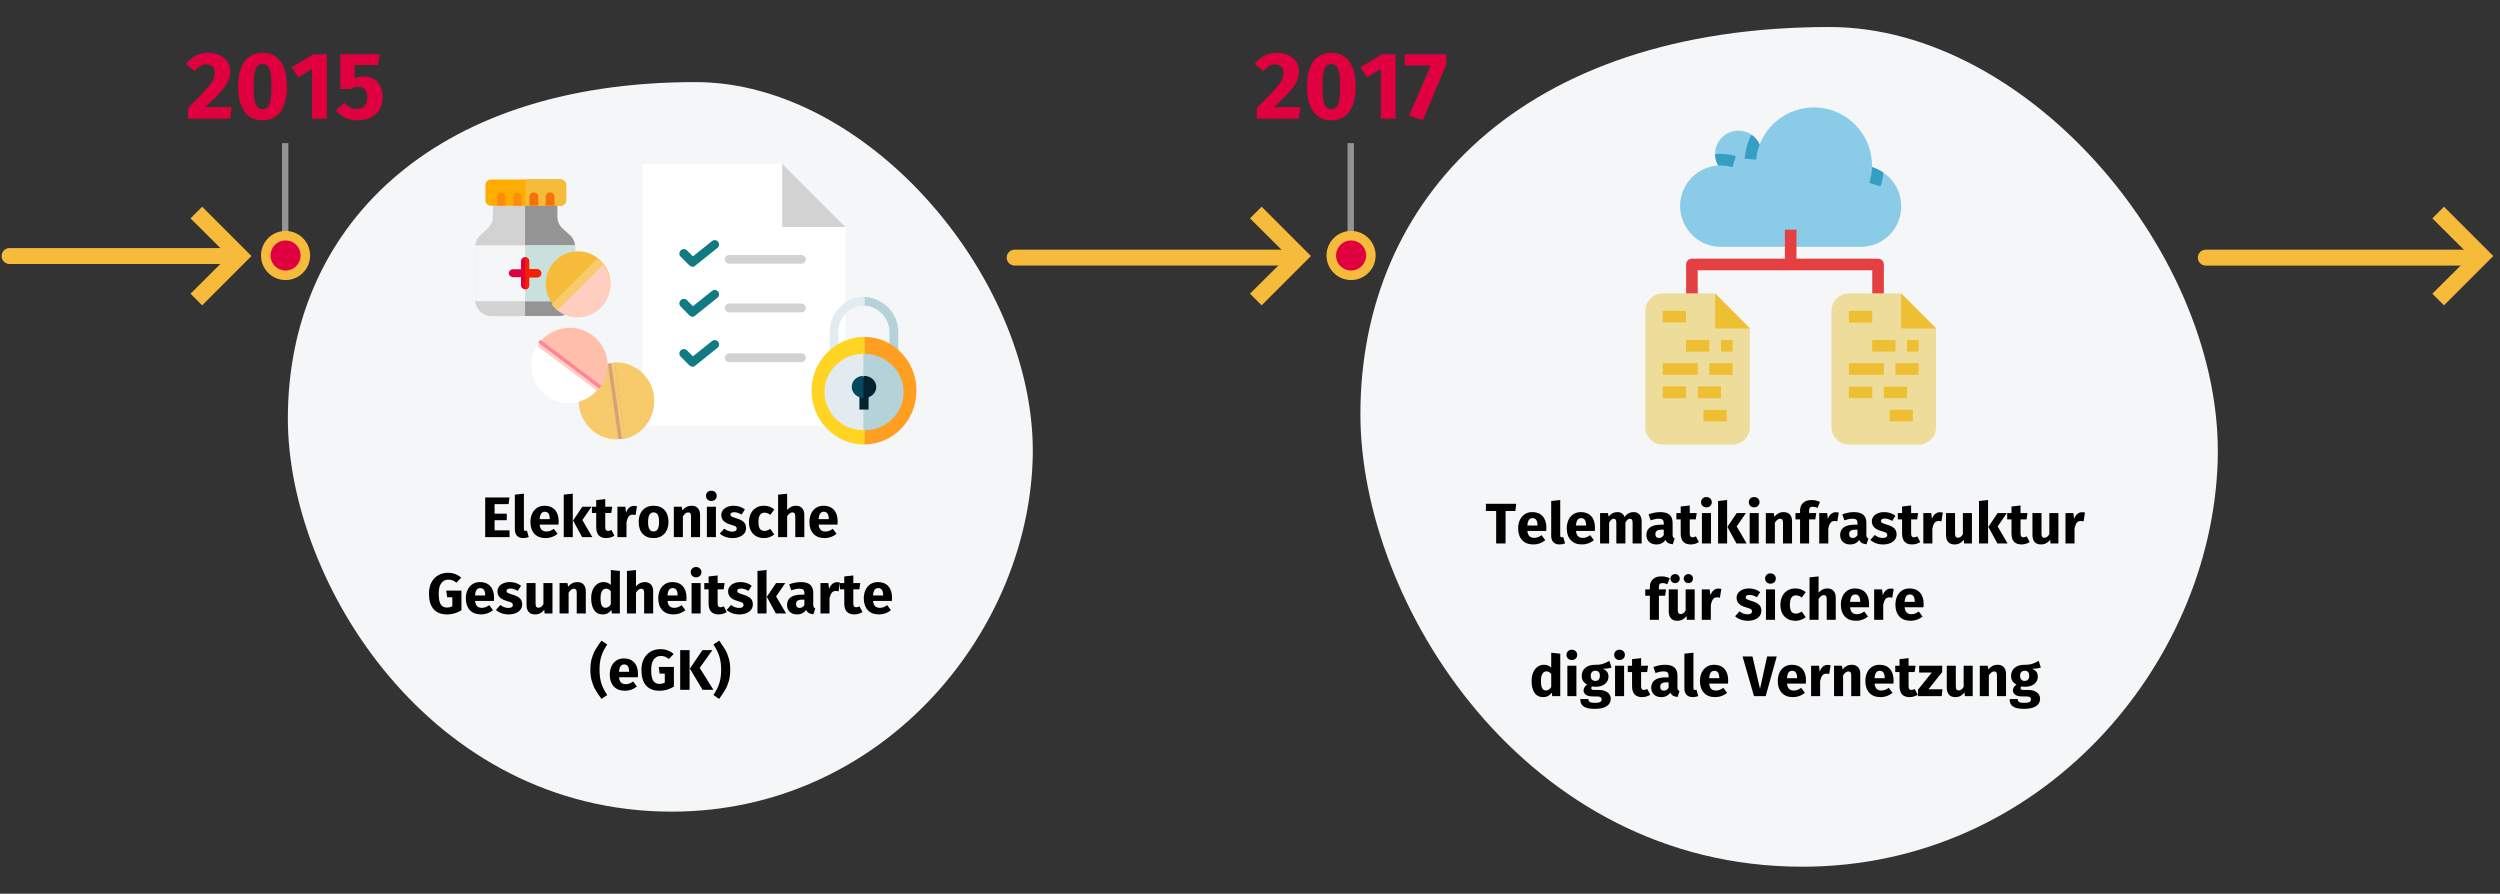 <?xml version="1.0" encoding="UTF-8"?>
<svg width="786px" height="281px" viewBox="0 0 786 281" version="1.1" xmlns="http://www.w3.org/2000/svg" xmlns:xlink="http://www.w3.org/1999/xlink">
    <rect x="0" y="0" width="786" height="281" fill="#333333" stroke="none"/>
    <title>02-slider-digitalisierung</title>
    <g id="Page-1" stroke="none" stroke-width="1" fill="none" fill-rule="evenodd">
        <g id="210813_zeitstrahl-slider-PFADE" transform="translate(-123, -922)">
            <g id="02-slider-digitalisierung" transform="translate(123, 922.494)">
                <path d="M786,12 L786,268 C786,271.183 784.737,274.236 782.486,276.486 C780.236,278.737 777.183,280 774,280 L12,280 C5.373,280 0,274.627 0,268 L0,12 C0,5.375 5.375,0.006 12,0 L774,0 C780.627,0 786,5.373 786,12 L786,12 Z" id="Path" fill-rule="nonzero"></path>
                <g id="Group-30" transform="translate(0.5, 8)">
                    <g id="Pfeil" transform="translate(0, 56.5)" fill="#F7BB3C">
                        <path d="M70,13 C71.38,13 72.5,14.119 72.5,15.5 C72.5,16.825 71.469,17.91 70.165,17.995 L70,18 L2.5,18.006 C1.12,18.006 0,16.887 0,15.506 C0,14.181 1.031,13.096 2.335,13.011 L2.5,13.006 L70,13 Z" id="Path-2-Copy" fill-rule="nonzero"></path>
                        <polygon id="style" transform="translate(68.98, 15.5) scale(1, -1) translate(-68.98, -15.5) " points="63.059 0 78.559 15.5 63.059 31 59.401 27.342 71.305 15.5 59.401 3.658"></polygon>
                    </g>
                    <g id="Group-18" transform="translate(90, 17.316)" fill-rule="nonzero">
                        <path d="M120.687,229.368 C185.896,229.368 232.401,174.395 234.171,118.668 C235.941,62.941 182.863,0 128.143,0 C44.357,0 0,46.632 0,105.775 C0,157.209 44.736,229.368 120.687,229.368 Z" id="Oval-Copy-27_3_" fill="#F5F6F7"></path>
                        <g id="Group-5" transform="translate(58.914, 25.684)">
                            <g id="Group-3">
                                <g id="list" transform="translate(52.633, 0)">
                                    <polygon id="Path" fill="#FFFFFF" points="63.753 19.867 43.935 0 0 0 0 82.286 63.753 82.286"></polygon>
                                    <polygon id="Path_1_" fill="#D2D2D2" points="43.886 0 43.886 19.867 63.753 19.867"></polygon>
                                    <path d="M49.866,31.432 L27.28,31.432 C26.49,31.432 25.847,30.789 25.847,30.048 C25.847,29.257 26.49,28.664 27.28,28.664 L49.866,28.664 C50.656,28.664 51.299,29.307 51.299,30.048 C51.299,30.789 50.656,31.432 49.866,31.432 Z" id="Path_2_" fill="#D2D2D2"></path>
                                    <path d="M15.716,32.371 C15.37,32.371 15.024,32.222 14.727,31.975 L11.96,29.208 C11.416,28.664 11.416,27.775 11.96,27.231 C12.503,26.687 13.393,26.687 13.937,27.231 L15.815,29.109 L21.795,24.315 C22.388,23.821 23.277,23.92 23.722,24.513 C24.216,25.106 24.117,25.995 23.524,26.44 L16.605,31.975 C16.309,32.272 16.012,32.371 15.716,32.371 Z" id="Path_3_" fill="#117A83"></path>
                                    <path d="M49.866,46.703 L27.28,46.703 C26.49,46.703 25.847,46.06 25.847,45.319 C25.847,44.528 26.49,43.935 27.28,43.935 L49.866,43.935 C50.656,43.935 51.299,44.578 51.299,45.319 C51.299,46.06 50.656,46.703 49.866,46.703 Z" id="Path_4_" fill="#D2D2D2"></path>
                                    <path d="M15.716,48.087 C15.37,48.087 15.024,47.938 14.727,47.691 L11.96,44.874 C11.416,44.331 11.416,43.441 11.96,42.897 C12.503,42.354 13.393,42.354 13.937,42.897 L15.815,44.775 L21.795,39.982 C22.388,39.487 23.277,39.586 23.722,40.179 C24.216,40.772 24.117,41.662 23.524,42.107 L16.605,47.642 C16.309,47.988 16.012,48.087 15.716,48.087 Z" id="Path_5_" fill="#117A83"></path>
                                    <path d="M49.866,62.369 L27.28,62.369 C26.49,62.369 25.847,61.727 25.847,60.985 C25.847,60.244 26.49,59.602 27.28,59.602 L49.866,59.602 C50.656,59.602 51.299,60.244 51.299,60.985 C51.299,61.727 50.656,62.369 49.866,62.369 Z" id="Path_6_" fill="#D2D2D2"></path>
                                    <path d="M15.716,63.802 C15.37,63.802 15.024,63.654 14.727,63.407 L11.96,60.639 C11.416,60.096 11.416,59.206 11.96,58.663 C12.503,58.119 13.393,58.119 13.937,58.663 L15.815,60.541 L21.795,55.747 C22.388,55.253 23.277,55.351 23.722,55.944 C24.216,56.538 24.117,57.427 23.524,57.872 L16.605,63.407 C16.309,63.704 16.012,63.802 15.716,63.802 Z" id="Path_7_" fill="#117A83"></path>
                                </g>
                                <g id="drug" transform="translate(36.937, 69.104) rotate(-8) translate(-36.937, -69.104) translate(18.458, 50.601)">
                                    <path d="M36.958,24.9 C36.958,31.176 32.214,36.464 26.185,37.008 L25.097,34.833 L24.059,36.958 C18.03,36.415 13.286,31.176 13.286,24.9 C13.286,18.623 18.03,13.483 24.059,12.94 L25.147,15.114 L26.234,12.94 C32.214,13.483 36.958,18.623 36.958,24.9 L36.958,24.9 Z" id="Path_8_" fill="#F7CA6B"></path>
                                    <path d="M36.958,24.9 C36.958,31.176 32.214,36.464 26.185,37.008 L25.097,34.833 L24.059,36.958 C18.03,36.415 13.286,31.176 13.286,24.9 C13.286,18.623 18.03,13.483 24.059,12.94 L25.147,15.114 L26.234,12.94 C32.214,13.483 36.958,18.623 36.958,24.9 L36.958,24.9 Z" id="Path_9_" fill="#F7CA6B"></path>
                                    <path d="M26.234,12.989 L26.234,36.909 C25.888,36.958 25.493,36.958 25.147,36.958 C24.751,36.958 24.405,36.958 24.059,36.909 L24.059,12.989 C24.405,12.94 24.801,12.94 25.147,12.94 C25.493,12.94 25.888,12.989 26.234,12.989 L26.234,12.989 Z" id="Path_10_" fill="#D89F7D"></path>
                                    <path d="M26.234,12.989 L26.234,36.909 C25.888,36.958 25.493,36.958 25.147,36.958 L25.147,12.94 C25.493,12.94 25.888,12.989 26.234,12.989 L26.234,12.989 Z" id="Path_11_" fill="#F7CA6B"></path>
                                    <path d="M20.205,3.451 C24.554,7.8 24.801,14.719 20.897,19.364 L18.623,18.623 L19.364,20.897 C14.719,24.801 7.8,24.554 3.451,20.205 C-0.898,15.856 -1.145,8.937 2.759,4.291 L5.032,5.032 L4.291,2.759 C8.887,-1.145 15.856,-0.898 20.205,3.451 Z" id="Path_12_" fill="#FFFFFF"></path>
                                    <path d="M20.551,3.5 C24.949,7.899 25.196,14.917 21.292,19.612 L18.969,18.821 L5.181,5.082 L4.39,2.759 C9.134,-1.145 16.103,-0.898 20.551,3.5 Z" id="Path_13_" fill="#FFBFAB"></path>
                                    <path d="M4.489,2.957 L21.094,19.562 C20.897,19.859 20.649,20.106 20.402,20.353 C20.155,20.6 19.859,20.847 19.612,21.045 L2.957,4.489 C3.154,4.192 3.402,3.945 3.649,3.698 C3.945,3.402 4.192,3.154 4.489,2.957 Z" id="Path_14_" fill="#FFCEBF"></path>
                                    <path d="M4.143,2.611 L21.045,19.513 C20.847,19.809 20.6,20.056 20.303,20.353 L3.303,3.352 C3.599,3.056 3.846,2.808 4.143,2.611 L4.143,2.611 Z" id="Path_15_" fill="#FE8598"></path>
                                </g>
                                <g id="medicine-jar" transform="translate(0, 4.843)">
                                    <path d="M25.847,11.762 L25.847,5.09 L5.535,5.09 L5.535,11.762 C5.535,13.195 4.942,14.53 3.904,15.518 L1.631,17.594 C0.593,18.533 0,19.917 0,21.35 L0,37.955 C0,40.772 2.273,43.046 5.09,43.046 L26.341,43.046 C29.158,43.046 31.432,40.772 31.432,37.955 L31.432,21.3 C31.432,19.867 30.839,18.533 29.801,17.544 L27.527,15.469 C26.44,14.53 25.847,13.195 25.847,11.762 Z" id="Path_16_" fill="#D2D2D2"></path>
                                    <path d="M29.702,17.594 L27.429,15.518 C26.391,14.579 25.798,13.195 25.798,11.762 L25.798,5.09 L15.666,5.09 L15.666,42.996 L26.292,42.996 C29.109,42.996 31.382,40.723 31.382,37.906 L31.382,21.3 C31.382,19.917 30.789,18.533 29.702,17.594 Z" id="Path_17_" fill="#949494"></path>
                                    <path d="M26.836,8.352 L4.992,8.352 C4.003,8.352 3.212,7.561 3.212,6.622 L3.212,1.829 C3.212,0.84 4.003,0.099 4.992,0.099 L26.836,0.099 C27.824,0.099 28.615,0.89 28.615,1.829 L28.615,6.622 C28.615,7.561 27.824,8.352 26.836,8.352 Z" id="Path_18_" fill="#FEAD00"></path>
                                    <g id="Group" transform="translate(6.919, 0)">
                                        <path d="M19.867,0 L8.896,0 L8.896,8.352 L19.818,8.352 C20.806,8.352 21.597,7.561 21.597,6.622 L21.597,1.829 C21.646,0.791 20.856,0 19.867,0 Z" id="Path_19_" fill="#F7BB3C"></path>
                                        <path d="M1.285,4.25 C0.593,4.25 0,4.794 0,5.486 L0,8.303 L2.57,8.303 L2.57,5.486 C2.57,4.794 1.977,4.25 1.285,4.25 Z" id="Path_20_" fill="#FD8B0E"></path>
                                        <path d="M6.375,4.25 C5.683,4.25 5.09,4.794 5.09,5.486 L5.09,8.303 L7.66,8.303 L7.66,5.486 C7.66,4.794 7.067,4.25 6.375,4.25 Z" id="Path_21_" fill="#FD8B0E"></path>
                                    </g>
                                    <path d="M18.434,4.151 C17.693,4.151 17.05,4.744 17.05,5.436 L17.05,8.303 L19.818,8.303 L19.818,5.436 C19.818,4.744 19.175,4.151 18.434,4.151 Z" id="Path_22_" fill="#F4710C"></path>
                                    <path d="M23.524,4.151 C22.734,4.151 22.141,4.744 22.141,5.436 L22.141,8.303 L24.908,8.303 L24.908,5.436 C24.908,4.744 24.266,4.151 23.524,4.151 Z" id="Path_23_" fill="#F4710C"></path>
                                    <path d="M31.333,20.806 L0.049,20.806 C0,21.053 0,21.35 0,21.597 L0,38.351 L31.432,38.351 L31.432,21.597 C31.382,21.35 31.333,21.053 31.333,20.806 Z" id="Path_24_" fill="#F5F6F7"></path>
                                    <path d="M31.382,21.597 C31.382,21.35 31.382,21.053 31.333,20.806 L15.666,20.806 L15.666,38.351 L31.382,38.351 L31.382,21.597 Z" id="Path_25_" fill="#CAE0DD"></path>
                                    <path d="M19.472,28.318 L16.951,28.318 L16.951,25.748 C16.951,25.056 16.358,24.513 15.666,24.513 C14.975,24.513 14.381,25.056 14.381,25.748 L14.381,28.318 L11.861,28.318 C11.169,28.318 10.576,28.862 10.576,29.554 C10.576,30.246 11.169,30.789 11.861,30.789 L14.381,30.789 L14.381,33.359 C14.381,34.051 14.975,34.595 15.666,34.595 C16.358,34.595 16.951,34.051 16.951,33.359 L16.951,30.789 L19.472,30.789 C20.164,30.789 20.757,30.246 20.757,29.554 C20.757,28.862 20.164,28.318 19.472,28.318 Z" id="Path_26_" fill="#E0003F"></path>
                                    <path d="M19.472,28.318 L16.951,28.318 L16.951,25.748 C16.951,25.056 16.358,24.513 15.666,24.513 L15.666,34.693 C16.358,34.693 16.951,34.15 16.951,33.458 L16.951,30.888 L19.472,30.888 C20.164,30.888 20.757,30.344 20.757,29.653 C20.757,28.961 20.164,28.318 19.472,28.318 Z" id="Path_27_" fill="#F52001"></path>
                                    <path d="M25.106,40.031 C23.277,38.202 22.141,35.632 22.141,32.865 C22.141,27.28 26.687,22.684 32.321,22.684 C37.906,22.684 42.502,27.231 42.502,32.865 C42.502,38.449 37.955,43.046 32.321,43.046 C29.504,42.996 26.934,41.859 25.106,40.031 L25.106,40.031 Z" id="Path_28_" fill="#F7BB3C"></path>
                                    <path d="M42.453,33.161 C42.453,30.344 41.316,27.775 39.438,25.897 L24.908,40.426 C26.786,42.304 29.356,43.441 32.173,43.441 C37.856,43.441 42.453,38.845 42.453,33.161 L42.453,33.161 Z" id="Path_29_" fill="#FFCEBF"></path>
                                    <path d="M39.29,25.798 C38.993,25.501 38.697,25.205 38.351,24.958 L23.969,39.339 C24.216,39.636 24.513,39.982 24.809,40.278 C25.106,40.575 25.452,40.871 25.798,41.168 L40.179,26.786 C39.883,26.44 39.586,26.094 39.29,25.798 Z" id="Path_30_" fill="#F7CA6B"></path>
                                </g>
                            </g>
                            <g id="Path_1_" transform="translate(105.739, 41.778)">
                                <path d="M15.98,0.046 L15.051,1.394 L15.98,2.741 C20.672,2.741 24.481,6.503 24.481,11.149 L24.481,22.437 L27.268,22.437 L27.268,11.149 C27.315,5.017 22.205,0.046 15.98,0.046 Z" id="Path" fill="#B4D2D7"></path>
                                <path d="M5.714,11.149 L5.714,22.437 L8.408,22.437 L8.408,11.149 C8.408,6.503 12.124,2.741 16.723,2.741 L16.723,0 C10.638,0.046 5.714,5.017 5.714,11.149 Z" id="Path" fill="#E1EBF0"></path>
                                <path d="M16.537,12.635 L14.679,29.219 L16.537,46.454 C25.642,46.454 32.982,38.882 32.982,29.544 C32.982,20.207 25.642,12.635 16.537,12.635 Z" id="Path" fill="#FF9F22"></path>
                                <path d="M0,29.591 C0,38.928 7.479,46.5 16.723,46.5 L16.723,12.635 C7.479,12.635 0,20.207 0,29.591 Z" id="Path" fill="#FFD422"></path>
                                <path d="M16.584,17.978 L14.679,30.009 L16.584,42.04 C23.366,42.04 28.941,36.652 28.941,30.009 C28.941,23.366 23.366,17.978 16.584,17.978 Z" id="Path" fill="#B4D2D7"></path>
                                <path d="M4.088,29.963 C4.088,36.605 9.569,41.994 16.305,41.994 L16.305,17.931 C9.569,17.978 4.088,23.366 4.088,29.963 Z" id="Path" fill="#E1EBF0"></path>
                                <polygon id="Path" fill="#03232E" points="15.051 30.566 17.931 30.566 17.931 35.491 15.051 35.491"></polygon>
                                <path d="M16.491,24.899 L14.633,28.383 L16.491,31.867 C18.628,31.867 20.347,30.334 20.347,28.383 C20.347,26.432 18.628,24.899 16.491,24.899 L16.491,24.899 Z" id="Path" fill="#03232E"></path>
                                <path d="M12.635,28.337 C12.635,30.241 14.261,31.821 16.305,31.821 L16.305,24.899 C14.261,24.899 12.635,26.432 12.635,28.337 L12.635,28.337 Z" id="Path" fill="#07485E"></path>
                            </g>
                        </g>
                        <path d="M69.695,143.059 L69.695,140.935 L64.997,140.935 L64.997,137.749 L68.831,137.749 L68.831,135.679 L64.997,135.679 L64.997,132.691 L69.389,132.691 L69.695,130.585 L62.045,130.585 L62.045,143.059 L69.695,143.059 Z M73.997,143.365 C74.633,143.365 75.209,143.257 75.725,143.041 L75.725,143.041 L75.167,141.025 C75.023,141.085 74.867,141.115 74.699,141.115 C74.375,141.115 74.213,140.917 74.213,140.521 L74.213,140.521 L74.213,129.397 L71.369,129.703 L71.369,140.629 C71.369,141.505 71.6,142.18 72.062,142.654 C72.524,143.128 73.169,143.365 73.997,143.365 Z M81.071,143.365 C82.439,143.365 83.681,142.921 84.797,142.033 L84.797,142.033 L83.627,140.449 C83.207,140.737 82.817,140.95 82.457,141.088 C82.097,141.226 81.725,141.295 81.341,141.295 C80.705,141.295 80.207,141.133 79.847,140.809 C79.487,140.485 79.259,139.921 79.163,139.117 L79.163,139.117 L85.085,139.117 C85.121,138.829 85.139,138.487 85.139,138.091 C85.139,136.555 84.749,135.355 83.969,134.491 C83.189,133.627 82.109,133.195 80.729,133.195 C79.793,133.195 78.989,133.42 78.317,133.87 C77.645,134.32 77.135,134.932 76.787,135.706 C76.439,136.48 76.265,137.353 76.265,138.325 C76.265,139.861 76.679,141.085 77.507,141.997 C78.335,142.909 79.523,143.365 81.071,143.365 Z M82.349,137.407 L79.163,137.407 C79.223,136.579 79.388,135.985 79.658,135.625 C79.928,135.265 80.309,135.085 80.801,135.085 C81.809,135.085 82.325,135.817 82.349,137.281 L82.349,137.281 L82.349,137.407 Z M89.585,143.059 L89.585,129.397 L86.741,129.703 L86.741,143.059 L89.585,143.059 Z M95.723,143.059 L92.591,137.695 L95.489,133.501 L92.591,133.501 L89.675,137.839 L92.519,143.059 L95.723,143.059 Z M100.079,143.365 C100.535,143.365 100.994,143.299 101.456,143.167 C101.918,143.035 102.323,142.849 102.671,142.609 L102.671,142.609 L101.717,140.809 C101.357,141.013 101.015,141.115 100.691,141.115 C100.379,141.115 100.151,141.019 100.007,140.827 C99.863,140.635 99.791,140.317 99.791,139.873 L99.791,139.873 L99.791,135.481 L101.681,135.481 L101.987,133.501 L99.791,133.501 L99.791,131.107 L96.947,131.431 L96.947,133.501 L95.597,133.501 L95.597,135.481 L96.947,135.481 L96.947,139.909 C96.947,142.201 97.991,143.353 100.079,143.365 Z M106.469,143.059 L106.469,138.325 C106.637,137.545 106.868,136.96 107.162,136.57 C107.456,136.18 107.885,135.985 108.449,135.985 C108.665,135.985 108.953,136.027 109.313,136.111 L109.313,136.111 L109.763,133.357 C109.475,133.273 109.157,133.231 108.809,133.231 C108.257,133.231 107.762,133.42 107.324,133.798 C106.886,134.176 106.559,134.695 106.343,135.355 L106.343,135.355 L106.109,133.501 L103.625,133.501 L103.625,143.059 L106.469,143.059 Z M114.983,143.365 C115.943,143.365 116.774,143.155 117.476,142.735 C118.178,142.315 118.718,141.724 119.096,140.962 C119.474,140.2 119.663,139.309 119.663,138.289 C119.663,136.681 119.249,135.43 118.421,134.536 C117.593,133.642 116.447,133.195 114.983,133.195 C114.023,133.195 113.192,133.405 112.49,133.825 C111.788,134.245 111.248,134.836 110.87,135.598 C110.492,136.36 110.303,137.251 110.303,138.271 C110.303,139.879 110.72,141.13 111.554,142.024 C112.388,142.918 113.531,143.365 114.983,143.365 Z M114.983,141.277 C114.395,141.277 113.96,141.037 113.678,140.557 C113.396,140.077 113.255,139.315 113.255,138.271 C113.255,137.251 113.399,136.498 113.687,136.012 C113.975,135.526 114.407,135.283 114.983,135.283 C115.571,135.283 116.006,135.523 116.288,136.003 C116.57,136.483 116.711,137.245 116.711,138.289 C116.711,139.309 116.567,140.062 116.279,140.548 C115.991,141.034 115.559,141.277 114.983,141.277 Z M124.199,143.059 L124.199,136.525 C124.727,135.697 125.279,135.283 125.855,135.283 C126.155,135.283 126.38,135.376 126.53,135.562 C126.68,135.748 126.755,136.081 126.755,136.561 L126.755,136.561 L126.755,143.059 L129.599,143.059 L129.599,136.075 C129.599,135.163 129.365,134.455 128.897,133.951 C128.429,133.447 127.781,133.195 126.953,133.195 C126.365,133.195 125.834,133.315 125.36,133.555 C124.886,133.795 124.445,134.155 124.037,134.635 L124.037,134.635 L123.839,133.501 L121.355,133.501 L121.355,143.059 L124.199,143.059 Z M133.145,131.701 C133.637,131.701 134.042,131.548 134.36,131.242 C134.678,130.936 134.837,130.549 134.837,130.081 C134.837,129.613 134.678,129.226 134.36,128.92 C134.042,128.614 133.637,128.461 133.145,128.461 C132.653,128.461 132.251,128.614 131.939,128.92 C131.627,129.226 131.471,129.613 131.471,130.081 C131.471,130.549 131.627,130.936 131.939,131.242 C132.251,131.548 132.653,131.701 133.145,131.701 Z M134.585,143.059 L134.585,133.501 L131.741,133.501 L131.741,143.059 L134.585,143.059 Z M139.805,143.365 C140.597,143.365 141.317,143.239 141.965,142.987 C142.613,142.735 143.123,142.372 143.495,141.898 C143.867,141.424 144.053,140.863 144.053,140.215 C144.053,139.399 143.81,138.76 143.324,138.298 C142.838,137.836 142.097,137.461 141.101,137.173 C140.525,137.005 140.099,136.861 139.823,136.741 C139.547,136.621 139.364,136.504 139.274,136.39 C139.184,136.276 139.139,136.129 139.139,135.949 C139.139,135.721 139.238,135.544 139.436,135.418 C139.634,135.292 139.919,135.229 140.291,135.229 C141.083,135.229 141.869,135.475 142.649,135.967 L142.649,135.967 L143.693,134.365 C143.237,133.993 142.709,133.705 142.109,133.501 C141.509,133.297 140.867,133.195 140.183,133.195 C139.403,133.195 138.716,133.324 138.122,133.582 C137.528,133.84 137.072,134.188 136.754,134.626 C136.436,135.064 136.277,135.559 136.277,136.111 C136.277,136.843 136.511,137.455 136.979,137.947 C137.447,138.439 138.155,138.823 139.103,139.099 C139.703,139.267 140.141,139.408 140.417,139.522 C140.693,139.636 140.879,139.759 140.975,139.891 C141.071,140.023 141.119,140.203 141.119,140.431 C141.119,140.719 140.996,140.941 140.75,141.097 C140.504,141.253 140.165,141.331 139.733,141.331 C138.845,141.331 137.999,141.019 137.195,140.395 L137.195,140.395 L135.809,141.943 C136.289,142.387 136.874,142.735 137.564,142.987 C138.254,143.239 139.001,143.365 139.805,143.365 Z M149.705,143.365 C150.905,143.365 151.979,142.987 152.927,142.231 L152.927,142.231 L151.685,140.467 C151.313,140.695 150.995,140.86 150.731,140.962 C150.467,141.064 150.173,141.115 149.849,141.115 C149.237,141.115 148.769,140.905 148.445,140.485 C148.121,140.065 147.959,139.351 147.959,138.343 C147.959,137.299 148.121,136.543 148.445,136.075 C148.769,135.607 149.249,135.373 149.885,135.373 C150.497,135.373 151.103,135.601 151.703,136.057 L151.703,136.057 L152.927,134.365 C152.459,133.969 151.961,133.675 151.433,133.483 C150.905,133.291 150.311,133.195 149.651,133.195 C148.715,133.195 147.893,133.414 147.185,133.852 C146.477,134.29 145.931,134.899 145.547,135.679 C145.163,136.459 144.971,137.353 144.971,138.361 C144.971,139.369 145.163,140.248 145.547,140.998 C145.931,141.748 146.477,142.33 147.185,142.744 C147.893,143.158 148.733,143.365 149.705,143.365 Z M156.977,143.059 L156.977,136.507 C157.505,135.691 158.057,135.283 158.633,135.283 C158.921,135.283 159.143,135.376 159.299,135.562 C159.455,135.748 159.533,136.081 159.533,136.561 L159.533,136.561 L159.533,143.059 L162.377,143.059 L162.377,136.075 C162.377,135.163 162.143,134.455 161.675,133.951 C161.207,133.447 160.559,133.195 159.731,133.195 C159.179,133.195 158.681,133.306 158.237,133.528 C157.793,133.75 157.373,134.083 156.977,134.527 L156.977,134.527 L156.977,129.415 L154.133,129.703 L154.133,143.059 L156.977,143.059 Z M168.785,143.365 C170.153,143.365 171.395,142.921 172.511,142.033 L172.511,142.033 L171.341,140.449 C170.921,140.737 170.531,140.95 170.171,141.088 C169.811,141.226 169.439,141.295 169.055,141.295 C168.419,141.295 167.921,141.133 167.561,140.809 C167.201,140.485 166.973,139.921 166.877,139.117 L166.877,139.117 L172.799,139.117 C172.835,138.829 172.853,138.487 172.853,138.091 C172.853,136.555 172.463,135.355 171.683,134.491 C170.903,133.627 169.823,133.195 168.443,133.195 C167.507,133.195 166.703,133.42 166.031,133.87 C165.359,134.32 164.849,134.932 164.501,135.706 C164.153,136.48 163.979,137.353 163.979,138.325 C163.979,139.861 164.393,141.085 165.221,141.997 C166.049,142.909 167.237,143.365 168.785,143.365 Z M170.063,137.407 L166.877,137.407 C166.937,136.579 167.102,135.985 167.372,135.625 C167.642,135.265 168.023,135.085 168.515,135.085 C169.523,135.085 170.039,135.817 170.063,137.281 L170.063,137.281 L170.063,137.407 Z M50.093,167.365 C50.873,167.365 51.653,167.251 52.433,167.023 C53.213,166.795 53.927,166.471 54.575,166.051 L54.575,166.051 L54.575,159.877 L49.805,159.877 L50.093,161.965 L51.713,161.965 L51.713,164.791 C51.209,165.067 50.645,165.205 50.021,165.205 C49.133,165.205 48.479,164.872 48.059,164.206 C47.639,163.54 47.429,162.409 47.429,160.813 C47.429,159.337 47.705,158.236 48.257,157.51 C48.809,156.784 49.547,156.421 50.471,156.421 C50.963,156.421 51.398,156.496 51.776,156.646 C52.154,156.796 52.565,157.039 53.009,157.375 L53.009,157.375 L54.503,155.809 C53.339,154.789 51.953,154.279 50.345,154.279 C49.217,154.279 48.2,154.534 47.294,155.044 C46.388,155.554 45.674,156.301 45.152,157.285 C44.63,158.269 44.369,159.445 44.369,160.813 C44.369,162.961 44.849,164.59 45.809,165.7 C46.769,166.81 48.197,167.365 50.093,167.365 Z M60.767,167.365 C62.135,167.365 63.377,166.921 64.493,166.033 L64.493,166.033 L63.323,164.449 C62.903,164.737 62.513,164.95 62.153,165.088 C61.793,165.226 61.421,165.295 61.037,165.295 C60.401,165.295 59.903,165.133 59.543,164.809 C59.183,164.485 58.955,163.921 58.859,163.117 L58.859,163.117 L64.781,163.117 C64.817,162.829 64.835,162.487 64.835,162.091 C64.835,160.555 64.445,159.355 63.665,158.491 C62.885,157.627 61.805,157.195 60.425,157.195 C59.489,157.195 58.685,157.42 58.013,157.87 C57.341,158.32 56.831,158.932 56.483,159.706 C56.135,160.48 55.961,161.353 55.961,162.325 C55.961,163.861 56.375,165.085 57.203,165.997 C58.031,166.909 59.219,167.365 60.767,167.365 Z M62.045,161.407 L58.859,161.407 C58.919,160.579 59.084,159.985 59.354,159.625 C59.624,159.265 60.005,159.085 60.497,159.085 C61.505,159.085 62.021,159.817 62.045,161.281 L62.045,161.281 L62.045,161.407 Z M69.425,167.365 C70.217,167.365 70.937,167.239 71.585,166.987 C72.233,166.735 72.743,166.372 73.115,165.898 C73.487,165.424 73.673,164.863 73.673,164.215 C73.673,163.399 73.43,162.76 72.944,162.298 C72.458,161.836 71.717,161.461 70.721,161.173 C70.145,161.005 69.719,160.861 69.443,160.741 C69.167,160.621 68.984,160.504 68.894,160.39 C68.804,160.276 68.759,160.129 68.759,159.949 C68.759,159.721 68.858,159.544 69.056,159.418 C69.254,159.292 69.539,159.229 69.911,159.229 C70.703,159.229 71.489,159.475 72.269,159.967 L72.269,159.967 L73.313,158.365 C72.857,157.993 72.329,157.705 71.729,157.501 C71.129,157.297 70.487,157.195 69.803,157.195 C69.023,157.195 68.336,157.324 67.742,157.582 C67.148,157.84 66.692,158.188 66.374,158.626 C66.056,159.064 65.897,159.559 65.897,160.111 C65.897,160.843 66.131,161.455 66.599,161.947 C67.067,162.439 67.775,162.823 68.723,163.099 C69.323,163.267 69.761,163.408 70.037,163.522 C70.313,163.636 70.499,163.759 70.595,163.891 C70.691,164.023 70.739,164.203 70.739,164.431 C70.739,164.719 70.616,164.941 70.37,165.097 C70.124,165.253 69.785,165.331 69.353,165.331 C68.465,165.331 67.619,165.019 66.815,164.395 L66.815,164.395 L65.429,165.943 C65.909,166.387 66.494,166.735 67.184,166.987 C67.874,167.239 68.621,167.365 69.425,167.365 Z M77.705,167.365 C78.941,167.365 79.907,166.861 80.603,165.853 L80.603,165.853 L80.729,167.059 L83.195,167.059 L83.195,157.501 L80.351,157.501 L80.351,164.143 C79.919,164.887 79.403,165.259 78.803,165.259 C78.491,165.259 78.26,165.166 78.11,164.98 C77.96,164.794 77.885,164.467 77.885,163.999 L77.885,163.999 L77.885,157.501 L75.041,157.501 L75.041,164.359 C75.041,165.307 75.266,166.045 75.716,166.573 C76.166,167.101 76.829,167.365 77.705,167.365 Z M88.271,167.059 L88.271,160.525 C88.799,159.697 89.351,159.283 89.927,159.283 C90.227,159.283 90.452,159.376 90.602,159.562 C90.752,159.748 90.827,160.081 90.827,160.561 L90.827,160.561 L90.827,167.059 L93.671,167.059 L93.671,160.075 C93.671,159.163 93.437,158.455 92.969,157.951 C92.501,157.447 91.853,157.195 91.025,157.195 C90.437,157.195 89.906,157.315 89.432,157.555 C88.958,157.795 88.517,158.155 88.109,158.635 L88.109,158.635 L87.911,157.501 L85.427,157.501 L85.427,167.059 L88.271,167.059 Z M98.999,167.365 C100.139,167.365 101.045,166.891 101.717,165.943 L101.717,165.943 L101.861,167.059 L104.381,167.059 L104.381,153.703 L101.537,153.397 L101.537,158.095 C100.937,157.495 100.181,157.195 99.269,157.195 C98.501,157.195 97.82,157.411 97.226,157.843 C96.632,158.275 96.173,158.875 95.849,159.643 C95.525,160.411 95.363,161.281 95.363,162.253 C95.363,163.837 95.672,165.085 96.29,165.997 C96.908,166.909 97.811,167.365 98.999,167.365 Z M99.881,165.277 C99.377,165.277 98.99,165.055 98.72,164.611 C98.45,164.167 98.315,163.387 98.315,162.271 C98.315,161.251 98.471,160.495 98.783,160.003 C99.095,159.511 99.515,159.265 100.043,159.265 C100.343,159.265 100.61,159.331 100.844,159.463 C101.078,159.595 101.309,159.799 101.537,160.075 L101.537,160.075 L101.537,164.197 C101.093,164.917 100.541,165.277 99.881,165.277 Z M109.457,167.059 L109.457,160.507 C109.985,159.691 110.537,159.283 111.113,159.283 C111.401,159.283 111.623,159.376 111.779,159.562 C111.935,159.748 112.013,160.081 112.013,160.561 L112.013,160.561 L112.013,167.059 L114.857,167.059 L114.857,160.075 C114.857,159.163 114.623,158.455 114.155,157.951 C113.687,157.447 113.039,157.195 112.211,157.195 C111.659,157.195 111.161,157.306 110.717,157.528 C110.273,157.75 109.853,158.083 109.457,158.527 L109.457,158.527 L109.457,153.415 L106.613,153.703 L106.613,167.059 L109.457,167.059 Z M121.265,167.365 C122.633,167.365 123.875,166.921 124.991,166.033 L124.991,166.033 L123.821,164.449 C123.401,164.737 123.011,164.95 122.651,165.088 C122.291,165.226 121.919,165.295 121.535,165.295 C120.899,165.295 120.401,165.133 120.041,164.809 C119.681,164.485 119.453,163.921 119.357,163.117 L119.357,163.117 L125.279,163.117 C125.315,162.829 125.333,162.487 125.333,162.091 C125.333,160.555 124.943,159.355 124.163,158.491 C123.383,157.627 122.303,157.195 120.923,157.195 C119.987,157.195 119.183,157.42 118.511,157.87 C117.839,158.32 117.329,158.932 116.981,159.706 C116.633,160.48 116.459,161.353 116.459,162.325 C116.459,163.861 116.873,165.085 117.701,165.997 C118.529,166.909 119.717,167.365 121.265,167.365 Z M122.543,161.407 L119.357,161.407 C119.417,160.579 119.582,159.985 119.852,159.625 C120.122,159.265 120.503,159.085 120.995,159.085 C122.003,159.085 122.519,159.817 122.543,161.281 L122.543,161.281 L122.543,161.407 Z M128.339,155.701 C128.831,155.701 129.236,155.548 129.554,155.242 C129.872,154.936 130.031,154.549 130.031,154.081 C130.031,153.613 129.872,153.226 129.554,152.92 C129.236,152.614 128.831,152.461 128.339,152.461 C127.847,152.461 127.445,152.614 127.133,152.92 C126.821,153.226 126.665,153.613 126.665,154.081 C126.665,154.549 126.821,154.936 127.133,155.242 C127.445,155.548 127.847,155.701 128.339,155.701 Z M129.779,167.059 L129.779,157.501 L126.935,157.501 L126.935,167.059 L129.779,167.059 Z M135.413,167.365 C135.869,167.365 136.328,167.299 136.79,167.167 C137.252,167.035 137.657,166.849 138.005,166.609 L138.005,166.609 L137.051,164.809 C136.691,165.013 136.349,165.115 136.025,165.115 C135.713,165.115 135.485,165.019 135.341,164.827 C135.197,164.635 135.125,164.317 135.125,163.873 L135.125,163.873 L135.125,159.481 L137.015,159.481 L137.321,157.501 L135.125,157.501 L135.125,155.107 L132.281,155.431 L132.281,157.501 L130.931,157.501 L130.931,159.481 L132.281,159.481 L132.281,163.909 C132.281,166.201 133.325,167.353 135.413,167.365 Z M141.947,167.365 C142.739,167.365 143.459,167.239 144.107,166.987 C144.755,166.735 145.265,166.372 145.637,165.898 C146.009,165.424 146.195,164.863 146.195,164.215 C146.195,163.399 145.952,162.76 145.466,162.298 C144.98,161.836 144.239,161.461 143.243,161.173 C142.667,161.005 142.241,160.861 141.965,160.741 C141.689,160.621 141.506,160.504 141.416,160.39 C141.326,160.276 141.281,160.129 141.281,159.949 C141.281,159.721 141.38,159.544 141.578,159.418 C141.776,159.292 142.061,159.229 142.433,159.229 C143.225,159.229 144.011,159.475 144.791,159.967 L144.791,159.967 L145.835,158.365 C145.379,157.993 144.851,157.705 144.251,157.501 C143.651,157.297 143.009,157.195 142.325,157.195 C141.545,157.195 140.858,157.324 140.264,157.582 C139.67,157.84 139.214,158.188 138.896,158.626 C138.578,159.064 138.419,159.559 138.419,160.111 C138.419,160.843 138.653,161.455 139.121,161.947 C139.589,162.439 140.297,162.823 141.245,163.099 C141.845,163.267 142.283,163.408 142.559,163.522 C142.835,163.636 143.021,163.759 143.117,163.891 C143.213,164.023 143.261,164.203 143.261,164.431 C143.261,164.719 143.138,164.941 142.892,165.097 C142.646,165.253 142.307,165.331 141.875,165.331 C140.987,165.331 140.141,165.019 139.337,164.395 L139.337,164.395 L137.951,165.943 C138.431,166.387 139.016,166.735 139.706,166.987 C140.396,167.239 141.143,167.365 141.947,167.365 Z M150.497,167.059 L150.497,153.397 L147.653,153.703 L147.653,167.059 L150.497,167.059 Z M156.635,167.059 L153.503,161.695 L156.401,157.501 L153.503,157.501 L150.587,161.839 L153.431,167.059 L156.635,167.059 Z M160.055,167.365 C161.351,167.365 162.311,166.885 162.935,165.925 C163.139,166.381 163.427,166.714 163.799,166.924 C164.171,167.134 164.651,167.263 165.239,167.311 L165.239,167.311 L165.833,165.457 C165.605,165.373 165.44,165.247 165.338,165.079 C165.236,164.911 165.185,164.647 165.185,164.287 L165.185,164.287 L165.185,160.579 C165.185,159.451 164.867,158.605 164.231,158.041 C163.595,157.477 162.593,157.195 161.225,157.195 C160.685,157.195 160.1,157.255 159.47,157.375 C158.84,157.495 158.225,157.669 157.625,157.897 L157.625,157.897 L158.273,159.769 C158.741,159.613 159.197,159.49 159.641,159.4 C160.085,159.31 160.463,159.265 160.775,159.265 C161.375,159.265 161.795,159.37 162.035,159.58 C162.275,159.79 162.395,160.177 162.395,160.741 L162.395,160.741 L162.395,161.155 L161.423,161.155 C159.971,161.155 158.861,161.431 158.093,161.983 C157.325,162.535 156.941,163.333 156.941,164.377 C156.941,165.265 157.223,165.985 157.787,166.537 C158.351,167.089 159.107,167.365 160.055,167.365 Z M160.883,165.331 C160.535,165.331 160.262,165.226 160.064,165.016 C159.866,164.806 159.767,164.509 159.767,164.125 C159.767,163.645 159.926,163.291 160.244,163.063 C160.562,162.835 161.045,162.721 161.693,162.721 L161.693,162.721 L162.395,162.721 L162.395,164.413 C162.035,165.025 161.531,165.331 160.883,165.331 Z M170.297,167.059 L170.297,162.325 C170.465,161.545 170.696,160.96 170.99,160.57 C171.284,160.18 171.713,159.985 172.277,159.985 C172.493,159.985 172.781,160.027 173.141,160.111 L173.141,160.111 L173.591,157.357 C173.303,157.273 172.985,157.231 172.637,157.231 C172.085,157.231 171.59,157.42 171.152,157.798 C170.714,158.176 170.387,158.695 170.171,159.355 L170.171,159.355 L169.937,157.501 L167.453,157.501 L167.453,167.059 L170.297,167.059 Z M178.073,167.365 C178.529,167.365 178.988,167.299 179.45,167.167 C179.912,167.035 180.317,166.849 180.665,166.609 L180.665,166.609 L179.711,164.809 C179.351,165.013 179.009,165.115 178.685,165.115 C178.373,165.115 178.145,165.019 178.001,164.827 C177.857,164.635 177.785,164.317 177.785,163.873 L177.785,163.873 L177.785,159.481 L179.675,159.481 L179.981,157.501 L177.785,157.501 L177.785,155.107 L174.941,155.431 L174.941,157.501 L173.591,157.501 L173.591,159.481 L174.941,159.481 L174.941,163.909 C174.941,166.201 175.985,167.353 178.073,167.365 Z M185.885,167.365 C187.253,167.365 188.495,166.921 189.611,166.033 L189.611,166.033 L188.441,164.449 C188.021,164.737 187.631,164.95 187.271,165.088 C186.911,165.226 186.539,165.295 186.155,165.295 C185.519,165.295 185.021,165.133 184.661,164.809 C184.301,164.485 184.073,163.921 183.977,163.117 L183.977,163.117 L189.899,163.117 C189.935,162.829 189.953,162.487 189.953,162.091 C189.953,160.555 189.563,159.355 188.783,158.491 C188.003,157.627 186.923,157.195 185.543,157.195 C184.607,157.195 183.803,157.42 183.131,157.87 C182.459,158.32 181.949,158.932 181.601,159.706 C181.253,160.48 181.079,161.353 181.079,162.325 C181.079,163.861 181.493,165.085 182.321,165.997 C183.149,166.909 184.337,167.365 185.885,167.365 Z M187.163,161.407 L183.977,161.407 C184.037,160.579 184.202,159.985 184.472,159.625 C184.742,159.265 185.123,159.085 185.615,159.085 C186.623,159.085 187.139,159.817 187.163,161.281 L187.163,161.281 L187.163,161.407 Z M98.603,193.921 L100.421,192.697 C99.569,191.473 98.951,190.252 98.567,189.034 C98.183,187.816 97.991,186.391 97.991,184.759 C97.991,183.127 98.183,181.702 98.567,180.484 C98.951,179.266 99.569,178.045 100.421,176.821 L100.421,176.821 L98.603,175.597 C97.823,176.677 97.199,177.61 96.731,178.396 C96.263,179.182 95.876,180.103 95.57,181.159 C95.264,182.215 95.111,183.415 95.111,184.759 C95.111,186.103 95.264,187.303 95.57,188.359 C95.876,189.415 96.263,190.336 96.731,191.122 C97.199,191.908 97.823,192.841 98.603,193.921 L98.603,193.921 Z M106.019,191.365 C107.387,191.365 108.629,190.921 109.745,190.033 L109.745,190.033 L108.575,188.449 C108.155,188.737 107.765,188.95 107.405,189.088 C107.045,189.226 106.673,189.295 106.289,189.295 C105.653,189.295 105.155,189.133 104.795,188.809 C104.435,188.485 104.207,187.921 104.111,187.117 L104.111,187.117 L110.033,187.117 C110.069,186.829 110.087,186.487 110.087,186.091 C110.087,184.555 109.697,183.355 108.917,182.491 C108.137,181.627 107.057,181.195 105.677,181.195 C104.741,181.195 103.937,181.42 103.265,181.87 C102.593,182.32 102.083,182.932 101.735,183.706 C101.387,184.48 101.213,185.353 101.213,186.325 C101.213,187.861 101.627,189.085 102.455,189.997 C103.283,190.909 104.471,191.365 106.019,191.365 Z M107.297,185.407 L104.111,185.407 C104.171,184.579 104.336,183.985 104.606,183.625 C104.876,183.265 105.257,183.085 105.749,183.085 C106.757,183.085 107.273,183.817 107.297,185.281 L107.297,185.281 L107.297,185.407 Z M116.891,191.365 C117.671,191.365 118.451,191.251 119.231,191.023 C120.011,190.795 120.725,190.471 121.373,190.051 L121.373,190.051 L121.373,183.877 L116.603,183.877 L116.891,185.965 L118.511,185.965 L118.511,188.791 C118.007,189.067 117.443,189.205 116.819,189.205 C115.931,189.205 115.277,188.872 114.857,188.206 C114.437,187.54 114.227,186.409 114.227,184.813 C114.227,183.337 114.503,182.236 115.055,181.51 C115.607,180.784 116.345,180.421 117.269,180.421 C117.761,180.421 118.196,180.496 118.574,180.646 C118.952,180.796 119.363,181.039 119.807,181.375 L119.807,181.375 L121.301,179.809 C120.137,178.789 118.751,178.279 117.143,178.279 C116.015,178.279 114.998,178.534 114.092,179.044 C113.186,179.554 112.472,180.301 111.95,181.285 C111.428,182.269 111.167,183.445 111.167,184.813 C111.167,186.961 111.647,188.59 112.607,189.7 C113.567,190.81 114.995,191.365 116.891,191.365 Z M126.305,191.059 L126.305,178.585 L123.353,178.585 L123.353,191.059 L126.305,191.059 Z M133.793,191.059 L129.491,184.183 L133.469,178.585 L130.355,178.585 L126.395,184.399 L130.373,191.059 L133.793,191.059 Z M135.611,193.921 C136.391,192.829 137.012,191.893 137.474,191.113 C137.936,190.333 138.32,189.415 138.626,188.359 C138.932,187.303 139.085,186.103 139.085,184.759 C139.085,183.415 138.932,182.215 138.626,181.159 C138.32,180.103 137.936,179.185 137.474,178.405 C137.012,177.625 136.391,176.689 135.611,175.597 L135.611,175.597 L133.793,176.821 C134.645,178.057 135.263,179.284 135.647,180.502 C136.031,181.72 136.223,183.139 136.223,184.759 C136.223,186.379 136.031,187.798 135.647,189.016 C135.263,190.234 134.645,191.461 133.793,192.697 L133.793,192.697 L135.611,193.921 Z" id="ElektronischeGesundheitskarte(eGK)" fill="#000000"></path>
                    </g>
                    <g id="Jahreszahl" transform="translate(57.929, 8.122)" fill-rule="nonzero">
                        <polygon id="Path" fill="#949494" points="32.24 28.384 32.24 58.989 30.24 58.989 30.24 28.384"></polygon>
                        <circle id="Oval" stroke="#F7BB3C" stroke-width="3" fill="#E0003F" cx="31.35" cy="63.71" r="6.221"></circle>
                        <path d="M13.89,20.7 L14.37,17.07 L6.06,17.07 C8.2,15.13 9.83,13.525 10.95,12.255 C12.07,10.985 12.85,9.86 13.29,8.88 C13.73,7.9 13.95,6.87 13.95,5.79 C13.95,4.73 13.675,3.76 13.125,2.88 C12.575,2 11.775,1.3 10.725,0.78 C9.675,0.26 8.42,0 6.96,0 C5.5,0 4.185,0.31 3.015,0.93 C1.845,1.55 0.84,2.41 0,3.51 L0,3.51 L2.79,5.73 C3.41,4.99 4,4.455 4.56,4.125 C5.12,3.795 5.76,3.63 6.48,3.63 C7.28,3.63 7.915,3.865 8.385,4.335 C8.855,4.805 9.09,5.45 9.09,6.27 C9.09,7.13 8.865,7.97 8.415,8.79 C7.965,9.61 7.18,10.635 6.06,11.865 C4.94,13.095 3.15,14.92 0.69,17.34 L0.69,17.34 L0.69,20.7 L13.89,20.7 Z M24.12,21.21 C26.6,21.21 28.495,20.29 29.805,18.45 C31.115,16.61 31.77,13.99 31.77,10.59 C31.77,7.17 31.115,4.55 29.805,2.73 C28.495,0.91 26.6,0 24.12,0 C21.64,0 19.745,0.91 18.435,2.73 C17.125,4.55 16.47,7.17 16.47,10.59 C16.47,13.99 17.125,16.61 18.435,18.45 C19.745,20.29 21.64,21.21 24.12,21.21 Z M24.12,17.7 C23.44,17.7 22.9,17.48 22.5,17.04 C22.1,16.6 21.805,15.865 21.615,14.835 C21.425,13.805 21.33,12.39 21.33,10.59 C21.33,8.79 21.425,7.38 21.615,6.36 C21.805,5.34 22.1,4.61 22.5,4.17 C22.9,3.73 23.44,3.51 24.12,3.51 C24.8,3.51 25.34,3.72 25.74,4.14 C26.14,4.56 26.435,5.285 26.625,6.315 C26.815,7.345 26.91,8.77 26.91,10.59 C26.91,12.41 26.815,13.835 26.625,14.865 C26.435,15.895 26.14,16.625 25.74,17.055 C25.34,17.485 24.8,17.7 24.12,17.7 Z M44.34,20.7 L44.34,0.42 L40.11,0.42 L33.27,4.56 L35.34,7.71 L39.69,5.04 L39.69,20.7 L44.34,20.7 Z M53.94,21.21 C55.52,21.21 56.915,20.91 58.125,20.31 C59.335,19.71 60.265,18.865 60.915,17.775 C61.565,16.685 61.89,15.43 61.89,14.01 C61.89,12.65 61.64,11.47 61.14,10.47 C60.64,9.47 59.95,8.71 59.07,8.19 C58.19,7.67 57.19,7.41 56.07,7.41 C55.01,7.41 54.01,7.63 53.07,8.07 L53.07,8.07 L53.07,3.81 L60.42,3.81 L60.96,0.42 L48.54,0.42 L48.54,11.37 L51.75,11.37 C52.21,11.11 52.63,10.925 53.01,10.815 C53.39,10.705 53.78,10.65 54.18,10.65 C56.08,10.65 57.03,11.78 57.03,14.04 C57.03,15.2 56.745,16.09 56.175,16.71 C55.605,17.33 54.8,17.64 53.76,17.64 C52.24,17.64 50.93,16.99 49.83,15.69 L49.83,15.69 L47.19,18.15 C48.95,20.19 51.2,21.21 53.94,21.21 Z" id="2015" fill="#E0003F"></path>
                    </g>
                    <g id="Jahreszahl-Copy" transform="translate(393.949, 8.122)" fill-rule="nonzero">
                        <polygon id="Path" fill="#949494" points="31.22 28.384 31.22 63.71 29.22 63.71 29.22 28.384"></polygon>
                        <circle id="Oval" stroke="#F7BB3C" stroke-width="3" fill="#E0003F" cx="30.33" cy="63.71" r="6.221"></circle>
                        <path d="M13.89,20.7 L14.37,17.07 L6.06,17.07 C8.2,15.13 9.83,13.525 10.95,12.255 C12.07,10.985 12.85,9.86 13.29,8.88 C13.73,7.9 13.95,6.87 13.95,5.79 C13.95,4.73 13.675,3.76 13.125,2.88 C12.575,2 11.775,1.3 10.725,0.78 C9.675,0.26 8.42,0 6.96,0 C5.5,0 4.185,0.31 3.015,0.93 C1.845,1.55 0.84,2.41 0,3.51 L0,3.51 L2.79,5.73 C3.41,4.99 4,4.455 4.56,4.125 C5.12,3.795 5.76,3.63 6.48,3.63 C7.28,3.63 7.915,3.865 8.385,4.335 C8.855,4.805 9.09,5.45 9.09,6.27 C9.09,7.13 8.865,7.97 8.415,8.79 C7.965,9.61 7.18,10.635 6.06,11.865 C4.94,13.095 3.15,14.92 0.69,17.34 L0.69,17.34 L0.69,20.7 L13.89,20.7 Z M24.12,21.21 C26.6,21.21 28.495,20.29 29.805,18.45 C31.115,16.61 31.77,13.99 31.77,10.59 C31.77,7.17 31.115,4.55 29.805,2.73 C28.495,0.91 26.6,0 24.12,0 C21.64,0 19.745,0.91 18.435,2.73 C17.125,4.55 16.47,7.17 16.47,10.59 C16.47,13.99 17.125,16.61 18.435,18.45 C19.745,20.29 21.64,21.21 24.12,21.21 Z M24.12,17.7 C23.44,17.7 22.9,17.48 22.5,17.04 C22.1,16.6 21.805,15.865 21.615,14.835 C21.425,13.805 21.33,12.39 21.33,10.59 C21.33,8.79 21.425,7.38 21.615,6.36 C21.805,5.34 22.1,4.61 22.5,4.17 C22.9,3.73 23.44,3.51 24.12,3.51 C24.8,3.51 25.34,3.72 25.74,4.14 C26.14,4.56 26.435,5.285 26.625,6.315 C26.815,7.345 26.91,8.77 26.91,10.59 C26.91,12.41 26.815,13.835 26.625,14.865 C26.435,15.895 26.14,16.625 25.74,17.055 C25.34,17.485 24.8,17.7 24.12,17.7 Z M44.34,20.7 L44.34,0.42 L40.11,0.42 L33.27,4.56 L35.34,7.71 L39.69,5.04 L39.69,20.7 L44.34,20.7 Z M52.86,21.18 L60.3,3.63 L60.3,0.42 L47.19,0.42 L47.19,3.99 L55.38,3.99 L48.57,19.74 L52.86,21.18 Z" id="2017" fill="#E0003F"></path>
                    </g>
                    <g id="Group-31" transform="translate(316, 56.5)" fill="#F7BB3C">
                        <path d="M91,13.5 C92.381,13.5 93.5,14.619 93.5,16 C93.5,17.325 92.468,18.41 91.164,18.495 L91,18.5 L2.5,18.5 C1.119,18.5 0,17.381 0,16 C0,14.675 1.032,13.59 2.336,13.505 L2.5,13.5 L91,13.5 Z" id="Path-2-Copy-2" fill-rule="nonzero"></path>
                        <polygon id="style" transform="translate(86.079, 15.5) scale(1, -1) translate(-86.079, -15.5) " points="80.158 0 95.658 15.5 80.158 31 76.5 27.342 88.404 15.5 76.5 3.658"></polygon>
                    </g>
                    <g id="Group-31" transform="translate(693, 56.5)" fill="#F7BB3C">
                        <path d="M85.73,13.5 C87.111,13.5 88.23,14.619 88.23,16 C88.23,17.325 87.199,18.41 85.895,18.495 L85.73,18.5 L0,18.506 C-1.381,18.506 -2.5,17.387 -2.5,16.006 C-2.5,14.681 -1.469,13.596 -0.165,13.511 L-0,13.506 L85.73,13.5 Z" id="Path-2-Copy-2" fill-rule="nonzero"></path>
                        <polygon id="style" transform="translate(80.809, 15.5) scale(1, -1) translate(-80.809, -15.5) " points="74.888 0 90.388 15.5 74.888 31 71.23 27.342 83.134 15.5 71.23 3.658"></polygon>
                    </g>
                    <g id="Group-7" transform="translate(427.211, 0)" fill-rule="nonzero">
                        <path d="M138.909,264 C213.964,264 267.491,200.727 269.528,136.586 C271.565,72.444 210.473,0 147.491,0 C51.054,0 0,53.673 0,121.746 C0,180.946 51.491,264 138.909,264 Z" id="Oval-Copy-27_3_-Copy-2" fill="#F5F6F7"></path>
                        <g id="Group" transform="translate(89.579, 25.278)">
                            <path d="M80.458,31.079 C80.458,34.443 79.126,37.737 76.743,40.12 C74.36,42.503 71.066,43.835 67.702,43.835 L23.759,43.835 C16.82,43.835 11.214,38.368 10.933,31.43 C10.723,24.561 15.979,18.674 22.918,18.254 C22.287,17.132 21.937,15.941 21.937,14.679 C21.937,14.679 21.937,14.609 21.937,14.609 C21.937,11.175 24.39,8.161 27.754,7.46 C31.118,6.76 34.552,8.512 35.954,11.666 C39.107,3.466 47.728,-1.3 56.348,0.312 C64.969,1.924 71.276,9.493 71.276,18.254 C71.276,18.464 71.276,18.604 71.276,18.814 C76.743,20.426 80.458,25.402 80.458,31.079 L80.458,31.079 Z" id="Path" fill="#8ACCE7"></path>
                            <path d="M35.954,11.666 C35.393,13.207 34.972,14.819 34.832,16.431 L31.188,16.081 C31.468,13.488 32.169,10.895 33.36,8.582 C34.482,9.353 35.393,10.404 35.954,11.666 L35.954,11.666 Z" id="Path_1_" fill="#379EC3"></path>
                            <path d="M74.851,20.496 C74.711,21.968 74.43,23.44 73.94,24.842 L70.435,23.72 C70.926,22.108 71.206,20.426 71.276,18.744 C72.538,19.165 73.8,19.725 74.851,20.496 L74.851,20.496 Z" id="Path_2_" fill="#379EC3"></path>
                            <path d="M28.455,15.31 L27.403,18.814 C26.212,18.464 24.95,18.254 23.759,18.254 C23.478,18.254 23.198,18.254 22.918,18.254 C22.287,17.132 21.937,15.941 21.937,14.679 C24.109,14.469 26.352,14.679 28.455,15.31 L28.455,15.31 Z" id="Path_3_" fill="#379EC3"></path>
                            <path d="M5.467,106 L27.403,106 C30.417,106 32.87,103.547 32.87,100.533 L32.87,69.486 L21.937,58.482 L5.467,58.482 C2.453,58.482 0,60.935 0,63.949 L0,100.533 C0,103.547 2.453,106 5.467,106 Z" id="Path_4_" fill="#EEDC9A"></path>
                            <g transform="translate(5.486, 58.493)" fill="#EEBE33">
                                <polygon id="Path_5_" points="16.47 0 16.47 11.003 27.403 11.003"></polygon>
                                <polygon id="Path_6_" points="0 5.467 7.289 5.467 7.289 9.111 0 9.111"></polygon>
                                <polygon id="Path_7_" points="7.289 14.648 14.648 14.648 14.648 18.292 7.289 18.292"></polygon>
                                <polygon id="Path_8_" points="18.292 14.648 21.937 14.648 21.937 18.292 18.292 18.292"></polygon>
                                <polygon id="Path_9_" points="14.648 21.937 21.937 21.937 21.937 25.581 14.648 25.581"></polygon>
                                <polygon id="Path_10_" points="0 21.937 11.003 21.937 11.003 25.581 0 25.581"></polygon>
                                <polygon id="Path_11_" points="0 29.225 7.289 29.225 7.289 32.94 0 32.94"></polygon>
                                <polygon id="Path_12_" points="11.003 29.225 18.292 29.225 18.292 32.94 11.003 32.94"></polygon>
                                <polygon id="Path_13_" points="12.826 36.584 20.114 36.584 20.114 40.229 12.826 40.229"></polygon>
                            </g>
                            <path d="M63.988,106 L85.924,106 C88.938,106 91.391,103.547 91.391,100.533 L91.391,69.486 L80.388,58.482 L63.988,58.482 C60.974,58.482 58.521,60.935 58.521,63.949 L58.521,100.533 C58.521,103.547 60.974,106 63.988,106 Z" id="Path_14_" fill="#EEDC9A"></path>
                            <polygon id="Path_15_" fill="#EEBE33" points="80.458 58.482 80.458 69.486 91.461 69.486"></polygon>
                            <polygon id="Path_16_" fill="#EEBE33" points="63.988 63.949 71.347 63.949 71.347 67.663 63.988 67.663"></polygon>
                            <polygon id="Path_17_" fill="#EEBE33" points="71.347 73.13 78.635 73.13 78.635 76.775 71.347 76.775"></polygon>
                            <polygon id="Path_18_" fill="#EEBE33" points="82.28 73.13 85.924 73.13 85.924 76.775 82.28 76.775"></polygon>
                            <polygon id="Path_19_" fill="#EEBE33" points="78.635 80.419 85.924 80.419 85.924 84.063 78.635 84.063"></polygon>
                            <polygon id="Path_20_" fill="#EEBE33" points="63.988 80.419 74.991 80.419 74.991 84.063 63.988 84.063"></polygon>
                            <polygon id="Path_21_" fill="#EEBE33" points="63.988 87.778 71.347 87.778 71.347 91.422 63.988 91.422"></polygon>
                            <polygon id="Path_22_" fill="#EEBE33" points="74.991 87.778 82.28 87.778 82.28 91.422 74.991 91.422"></polygon>
                            <polygon id="Path_23_" fill="#EEBE33" points="76.813 95.067 84.102 95.067 84.102 98.711 76.813 98.711"></polygon>
                            <path d="M73.169,47.549 L47.518,47.549 L47.518,38.438 L43.873,38.438 L43.873,47.549 L14.648,47.549 C13.667,47.549 12.826,48.39 12.826,49.371 L12.826,58.482 L16.47,58.482 L16.47,51.194 L71.347,51.194 L71.347,58.482 L74.991,58.482 L74.991,49.371 C74.991,48.32 74.15,47.549 73.169,47.549 Z" id="Path_24_" fill="#E44042"></path>
                        </g>
                        <path d="M45.636,162.375 L45.636,152.169 L48.714,152.169 L49.002,149.901 L39.462,149.901 L39.462,152.169 L42.684,152.169 L42.684,162.375 L45.636,162.375 Z M54.402,162.681 C55.77,162.681 57.012,162.237 58.128,161.349 L58.128,161.349 L56.958,159.765 C56.538,160.053 56.148,160.266 55.788,160.404 C55.428,160.542 55.056,160.611 54.672,160.611 C54.036,160.611 53.538,160.449 53.178,160.125 C52.818,159.801 52.59,159.237 52.494,158.433 L52.494,158.433 L58.416,158.433 C58.452,158.145 58.47,157.803 58.47,157.407 C58.47,155.871 58.08,154.671 57.3,153.807 C56.52,152.943 55.44,152.511 54.06,152.511 C53.124,152.511 52.32,152.736 51.648,153.186 C50.976,153.636 50.466,154.248 50.118,155.022 C49.77,155.796 49.596,156.669 49.596,157.641 C49.596,159.177 50.01,160.401 50.838,161.313 C51.666,162.225 52.854,162.681 54.402,162.681 Z M55.68,156.723 L52.494,156.723 C52.554,155.895 52.719,155.301 52.989,154.941 C53.259,154.581 53.64,154.401 54.132,154.401 C55.14,154.401 55.656,155.133 55.68,156.597 L55.68,156.597 L55.68,156.723 Z M62.61,162.681 C63.246,162.681 63.822,162.573 64.338,162.357 L64.338,162.357 L63.78,160.341 C63.636,160.401 63.48,160.431 63.312,160.431 C62.988,160.431 62.826,160.233 62.826,159.837 L62.826,159.837 L62.826,148.713 L59.982,149.019 L59.982,159.945 C59.982,160.821 60.213,161.496 60.675,161.97 C61.137,162.444 61.782,162.681 62.61,162.681 Z M69.684,162.681 C71.052,162.681 72.294,162.237 73.41,161.349 L73.41,161.349 L72.24,159.765 C71.82,160.053 71.43,160.266 71.07,160.404 C70.71,160.542 70.338,160.611 69.954,160.611 C69.318,160.611 68.82,160.449 68.46,160.125 C68.1,159.801 67.872,159.237 67.776,158.433 L67.776,158.433 L73.698,158.433 C73.734,158.145 73.752,157.803 73.752,157.407 C73.752,155.871 73.362,154.671 72.582,153.807 C71.802,152.943 70.722,152.511 69.342,152.511 C68.406,152.511 67.602,152.736 66.93,153.186 C66.258,153.636 65.748,154.248 65.4,155.022 C65.052,155.796 64.878,156.669 64.878,157.641 C64.878,159.177 65.292,160.401 66.12,161.313 C66.948,162.225 68.136,162.681 69.684,162.681 Z M70.962,156.723 L67.776,156.723 C67.836,155.895 68.001,155.301 68.271,154.941 C68.541,154.581 68.922,154.401 69.414,154.401 C70.422,154.401 70.938,155.133 70.962,156.597 L70.962,156.597 L70.962,156.723 Z M78.198,162.375 L78.198,155.841 C78.414,155.433 78.639,155.124 78.873,154.914 C79.107,154.704 79.368,154.599 79.656,154.599 C80.196,154.599 80.466,155.025 80.466,155.877 L80.466,155.877 L80.466,162.375 L83.31,162.375 L83.31,155.841 C83.526,155.421 83.748,155.109 83.976,154.905 C84.204,154.701 84.468,154.599 84.768,154.599 C85.308,154.599 85.578,155.025 85.578,155.877 L85.578,155.877 L85.578,162.375 L88.422,162.375 L88.422,155.391 C88.422,154.491 88.194,153.786 87.738,153.276 C87.282,152.766 86.676,152.511 85.92,152.511 C85.32,152.511 84.789,152.634 84.327,152.88 C83.865,153.126 83.442,153.507 83.058,154.023 C82.878,153.543 82.593,153.171 82.203,152.907 C81.813,152.643 81.348,152.511 80.808,152.511 C80.232,152.511 79.719,152.628 79.269,152.862 C78.819,153.096 78.408,153.453 78.036,153.933 L78.036,153.933 L77.838,152.817 L75.354,152.817 L75.354,162.375 L78.198,162.375 Z M93.03,162.681 C94.326,162.681 95.286,162.201 95.91,161.241 C96.114,161.697 96.402,162.03 96.774,162.24 C97.146,162.45 97.626,162.579 98.214,162.627 L98.214,162.627 L98.808,160.773 C98.58,160.689 98.415,160.563 98.313,160.395 C98.211,160.227 98.16,159.963 98.16,159.603 L98.16,159.603 L98.16,155.895 C98.16,154.767 97.842,153.921 97.206,153.357 C96.57,152.793 95.568,152.511 94.2,152.511 C93.66,152.511 93.075,152.571 92.445,152.691 C91.815,152.811 91.2,152.985 90.6,153.213 L90.6,153.213 L91.248,155.085 C91.716,154.929 92.172,154.806 92.616,154.716 C93.06,154.626 93.438,154.581 93.75,154.581 C94.35,154.581 94.77,154.686 95.01,154.896 C95.25,155.106 95.37,155.493 95.37,156.057 L95.37,156.057 L95.37,156.471 L94.398,156.471 C92.946,156.471 91.836,156.747 91.068,157.299 C90.3,157.851 89.916,158.649 89.916,159.693 C89.916,160.581 90.198,161.301 90.762,161.853 C91.326,162.405 92.082,162.681 93.03,162.681 Z M93.858,160.647 C93.51,160.647 93.237,160.542 93.039,160.332 C92.841,160.122 92.742,159.825 92.742,159.441 C92.742,158.961 92.901,158.607 93.219,158.379 C93.537,158.151 94.02,158.037 94.668,158.037 L94.668,158.037 L95.37,158.037 L95.37,159.729 C95.01,160.341 94.506,160.647 93.858,160.647 Z M103.83,162.681 C104.286,162.681 104.745,162.615 105.207,162.483 C105.669,162.351 106.074,162.165 106.422,161.925 L106.422,161.925 L105.468,160.125 C105.108,160.329 104.766,160.431 104.442,160.431 C104.13,160.431 103.902,160.335 103.758,160.143 C103.614,159.951 103.542,159.633 103.542,159.189 L103.542,159.189 L103.542,154.797 L105.432,154.797 L105.738,152.817 L103.542,152.817 L103.542,150.423 L100.698,150.747 L100.698,152.817 L99.348,152.817 L99.348,154.797 L100.698,154.797 L100.698,159.225 C100.698,161.517 101.742,162.669 103.83,162.681 Z M108.78,151.017 C109.272,151.017 109.677,150.864 109.995,150.558 C110.313,150.252 110.472,149.865 110.472,149.397 C110.472,148.929 110.313,148.542 109.995,148.236 C109.677,147.93 109.272,147.777 108.78,147.777 C108.288,147.777 107.886,147.93 107.574,148.236 C107.262,148.542 107.106,148.929 107.106,149.397 C107.106,149.865 107.262,150.252 107.574,150.558 C107.886,150.864 108.288,151.017 108.78,151.017 Z M110.22,162.375 L110.22,152.817 L107.376,152.817 L107.376,162.375 L110.22,162.375 Z M115.296,162.375 L115.296,148.713 L112.452,149.019 L112.452,162.375 L115.296,162.375 Z M121.434,162.375 L118.302,157.011 L121.2,152.817 L118.302,152.817 L115.386,157.155 L118.23,162.375 L121.434,162.375 Z M123.792,151.017 C124.284,151.017 124.689,150.864 125.007,150.558 C125.325,150.252 125.484,149.865 125.484,149.397 C125.484,148.929 125.325,148.542 125.007,148.236 C124.689,147.93 124.284,147.777 123.792,147.777 C123.3,147.777 122.898,147.93 122.586,148.236 C122.274,148.542 122.118,148.929 122.118,149.397 C122.118,149.865 122.274,150.252 122.586,150.558 C122.898,150.864 123.3,151.017 123.792,151.017 Z M125.232,162.375 L125.232,152.817 L122.388,152.817 L122.388,162.375 L125.232,162.375 Z M130.308,162.375 L130.308,155.841 C130.836,155.013 131.388,154.599 131.964,154.599 C132.264,154.599 132.489,154.692 132.639,154.878 C132.789,155.064 132.864,155.397 132.864,155.877 L132.864,155.877 L132.864,162.375 L135.708,162.375 L135.708,155.391 C135.708,154.479 135.474,153.771 135.006,153.267 C134.538,152.763 133.89,152.511 133.062,152.511 C132.474,152.511 131.943,152.631 131.469,152.871 C130.995,153.111 130.554,153.471 130.146,153.951 L130.146,153.951 L129.948,152.817 L127.464,152.817 L127.464,162.375 L130.308,162.375 Z M141.072,162.375 L141.072,154.797 L143.016,154.797 L143.322,152.817 L141.072,152.817 L141.072,152.079 C141.072,151.623 141.162,151.299 141.342,151.107 C141.522,150.915 141.816,150.819 142.224,150.819 C142.74,150.819 143.238,150.939 143.718,151.179 L143.718,151.179 L144.492,149.325 C143.7,148.917 142.83,148.713 141.882,148.713 C140.706,148.713 139.803,149.016 139.173,149.622 C138.543,150.228 138.228,151.011 138.228,151.971 L138.228,151.971 L138.228,152.817 L136.788,152.817 L136.788,154.797 L138.228,154.797 L138.228,162.375 L141.072,162.375 Z M147.102,162.375 L147.102,157.641 C147.27,156.861 147.501,156.276 147.795,155.886 C148.089,155.496 148.518,155.301 149.082,155.301 C149.298,155.301 149.586,155.343 149.946,155.427 L149.946,155.427 L150.396,152.673 C150.108,152.589 149.79,152.547 149.442,152.547 C148.89,152.547 148.395,152.736 147.957,153.114 C147.519,153.492 147.192,154.011 146.976,154.671 L146.976,154.671 L146.742,152.817 L144.258,152.817 L144.258,162.375 L147.102,162.375 Z M153.942,162.681 C155.238,162.681 156.198,162.201 156.822,161.241 C157.026,161.697 157.314,162.03 157.686,162.24 C158.058,162.45 158.538,162.579 159.126,162.627 L159.126,162.627 L159.72,160.773 C159.492,160.689 159.327,160.563 159.225,160.395 C159.123,160.227 159.072,159.963 159.072,159.603 L159.072,159.603 L159.072,155.895 C159.072,154.767 158.754,153.921 158.118,153.357 C157.482,152.793 156.48,152.511 155.112,152.511 C154.572,152.511 153.987,152.571 153.357,152.691 C152.727,152.811 152.112,152.985 151.512,153.213 L151.512,153.213 L152.16,155.085 C152.628,154.929 153.084,154.806 153.528,154.716 C153.972,154.626 154.35,154.581 154.662,154.581 C155.262,154.581 155.682,154.686 155.922,154.896 C156.162,155.106 156.282,155.493 156.282,156.057 L156.282,156.057 L156.282,156.471 L155.31,156.471 C153.858,156.471 152.748,156.747 151.98,157.299 C151.212,157.851 150.828,158.649 150.828,159.693 C150.828,160.581 151.11,161.301 151.674,161.853 C152.238,162.405 152.994,162.681 153.942,162.681 Z M154.77,160.647 C154.422,160.647 154.149,160.542 153.951,160.332 C153.753,160.122 153.654,159.825 153.654,159.441 C153.654,158.961 153.813,158.607 154.131,158.379 C154.449,158.151 154.932,158.037 155.58,158.037 L155.58,158.037 L156.282,158.037 L156.282,159.729 C155.922,160.341 155.418,160.647 154.77,160.647 Z M164.328,162.681 C165.12,162.681 165.84,162.555 166.488,162.303 C167.136,162.051 167.646,161.688 168.018,161.214 C168.39,160.74 168.576,160.179 168.576,159.531 C168.576,158.715 168.333,158.076 167.847,157.614 C167.361,157.152 166.62,156.777 165.624,156.489 C165.048,156.321 164.622,156.177 164.346,156.057 C164.07,155.937 163.887,155.82 163.797,155.706 C163.707,155.592 163.662,155.445 163.662,155.265 C163.662,155.037 163.761,154.86 163.959,154.734 C164.157,154.608 164.442,154.545 164.814,154.545 C165.606,154.545 166.392,154.791 167.172,155.283 L167.172,155.283 L168.216,153.681 C167.76,153.309 167.232,153.021 166.632,152.817 C166.032,152.613 165.39,152.511 164.706,152.511 C163.926,152.511 163.239,152.64 162.645,152.898 C162.051,153.156 161.595,153.504 161.277,153.942 C160.959,154.38 160.8,154.875 160.8,155.427 C160.8,156.159 161.034,156.771 161.502,157.263 C161.97,157.755 162.678,158.139 163.626,158.415 C164.226,158.583 164.664,158.724 164.94,158.838 C165.216,158.952 165.402,159.075 165.498,159.207 C165.594,159.339 165.642,159.519 165.642,159.747 C165.642,160.035 165.519,160.257 165.273,160.413 C165.027,160.569 164.688,160.647 164.256,160.647 C163.368,160.647 162.522,160.335 161.718,159.711 L161.718,159.711 L160.332,161.259 C160.812,161.703 161.397,162.051 162.087,162.303 C162.777,162.555 163.524,162.681 164.328,162.681 Z M173.436,162.681 C173.892,162.681 174.351,162.615 174.813,162.483 C175.275,162.351 175.68,162.165 176.028,161.925 L176.028,161.925 L175.074,160.125 C174.714,160.329 174.372,160.431 174.048,160.431 C173.736,160.431 173.508,160.335 173.364,160.143 C173.22,159.951 173.148,159.633 173.148,159.189 L173.148,159.189 L173.148,154.797 L175.038,154.797 L175.344,152.817 L173.148,152.817 L173.148,150.423 L170.304,150.747 L170.304,152.817 L168.954,152.817 L168.954,154.797 L170.304,154.797 L170.304,159.225 C170.304,161.517 171.348,162.669 173.436,162.681 Z M179.826,162.375 L179.826,157.641 C179.994,156.861 180.225,156.276 180.519,155.886 C180.813,155.496 181.242,155.301 181.806,155.301 C182.022,155.301 182.31,155.343 182.67,155.427 L182.67,155.427 L183.12,152.673 C182.832,152.589 182.514,152.547 182.166,152.547 C181.614,152.547 181.119,152.736 180.681,153.114 C180.243,153.492 179.916,154.011 179.7,154.671 L179.7,154.671 L179.466,152.817 L176.982,152.817 L176.982,162.375 L179.826,162.375 Z M186.774,162.681 C188.01,162.681 188.976,162.177 189.672,161.169 L189.672,161.169 L189.798,162.375 L192.264,162.375 L192.264,152.817 L189.42,152.817 L189.42,159.459 C188.988,160.203 188.472,160.575 187.872,160.575 C187.56,160.575 187.329,160.482 187.179,160.296 C187.029,160.11 186.954,159.783 186.954,159.315 L186.954,159.315 L186.954,152.817 L184.11,152.817 L184.11,159.675 C184.11,160.623 184.335,161.361 184.785,161.889 C185.235,162.417 185.898,162.681 186.774,162.681 Z M197.34,162.375 L197.34,148.713 L194.496,149.019 L194.496,162.375 L197.34,162.375 Z M203.478,162.375 L200.346,157.011 L203.244,152.817 L200.346,152.817 L197.43,157.155 L200.274,162.375 L203.478,162.375 Z M207.834,162.681 C208.29,162.681 208.749,162.615 209.211,162.483 C209.673,162.351 210.078,162.165 210.426,161.925 L210.426,161.925 L209.472,160.125 C209.112,160.329 208.77,160.431 208.446,160.431 C208.134,160.431 207.906,160.335 207.762,160.143 C207.618,159.951 207.546,159.633 207.546,159.189 L207.546,159.189 L207.546,154.797 L209.436,154.797 L209.742,152.817 L207.546,152.817 L207.546,150.423 L204.702,150.747 L204.702,152.817 L203.352,152.817 L203.352,154.797 L204.702,154.797 L204.702,159.225 C204.702,161.517 205.746,162.669 207.834,162.681 Z M213.954,162.681 C215.19,162.681 216.156,162.177 216.852,161.169 L216.852,161.169 L216.978,162.375 L219.444,162.375 L219.444,152.817 L216.6,152.817 L216.6,159.459 C216.168,160.203 215.652,160.575 215.052,160.575 C214.74,160.575 214.509,160.482 214.359,160.296 C214.209,160.11 214.134,159.783 214.134,159.315 L214.134,159.315 L214.134,152.817 L211.29,152.817 L211.29,159.675 C211.29,160.623 211.515,161.361 211.965,161.889 C212.415,162.417 213.078,162.681 213.954,162.681 Z M224.52,162.375 L224.52,157.641 C224.688,156.861 224.919,156.276 225.213,155.886 C225.507,155.496 225.936,155.301 226.5,155.301 C226.716,155.301 227.004,155.343 227.364,155.427 L227.364,155.427 L227.814,152.673 C227.526,152.589 227.208,152.547 226.86,152.547 C226.308,152.547 225.813,152.736 225.375,153.114 C224.937,153.492 224.61,154.011 224.394,154.671 L224.394,154.671 L224.16,152.817 L221.676,152.817 L221.676,162.375 L224.52,162.375 Z M93.849,186.375 L93.849,178.797 L95.793,178.797 L96.099,176.817 L93.849,176.817 L93.849,176.079 C93.849,175.623 93.939,175.299 94.119,175.107 C94.299,174.915 94.593,174.819 95.001,174.819 C95.517,174.819 96.015,174.939 96.495,175.179 L96.495,175.179 L97.269,173.325 C96.477,172.917 95.607,172.713 94.659,172.713 C93.483,172.713 92.58,173.016 91.95,173.622 C91.32,174.228 91.005,175.011 91.005,175.971 L91.005,175.971 L91.005,176.817 L89.565,176.817 L89.565,178.797 L91.005,178.797 L91.005,186.375 L93.849,186.375 Z M98.943,174.837 C99.351,174.837 99.696,174.699 99.978,174.423 C100.26,174.147 100.401,173.811 100.401,173.415 C100.401,173.019 100.26,172.683 99.978,172.407 C99.696,172.131 99.351,171.993 98.943,171.993 C98.535,171.993 98.19,172.131 97.908,172.407 C97.626,172.683 97.485,173.019 97.485,173.415 C97.485,173.811 97.626,174.147 97.908,174.423 C98.19,174.699 98.535,174.837 98.943,174.837 Z M103.101,174.837 C103.521,174.837 103.869,174.699 104.145,174.423 C104.421,174.147 104.559,173.811 104.559,173.415 C104.559,173.019 104.421,172.683 104.145,172.407 C103.869,172.131 103.521,171.993 103.101,171.993 C102.705,171.993 102.366,172.131 102.084,172.407 C101.802,172.683 101.661,173.019 101.661,173.415 C101.661,173.811 101.802,174.147 102.084,174.423 C102.366,174.699 102.705,174.837 103.101,174.837 Z M99.609,186.681 C100.845,186.681 101.811,186.177 102.507,185.169 L102.507,185.169 L102.633,186.375 L105.099,186.375 L105.099,176.817 L102.255,176.817 L102.255,183.459 C101.823,184.203 101.307,184.575 100.707,184.575 C100.395,184.575 100.164,184.482 100.014,184.296 C99.864,184.11 99.789,183.783 99.789,183.315 L99.789,183.315 L99.789,176.817 L96.945,176.817 L96.945,183.675 C96.945,184.623 97.17,185.361 97.62,185.889 C98.07,186.417 98.733,186.681 99.609,186.681 Z M110.175,186.375 L110.175,181.641 C110.343,180.861 110.574,180.276 110.868,179.886 C111.162,179.496 111.591,179.301 112.155,179.301 C112.371,179.301 112.659,179.343 113.019,179.427 L113.019,179.427 L113.469,176.673 C113.181,176.589 112.863,176.547 112.515,176.547 C111.963,176.547 111.468,176.736 111.03,177.114 C110.592,177.492 110.265,178.011 110.049,178.671 L110.049,178.671 L109.815,176.817 L107.331,176.817 L107.331,186.375 L110.175,186.375 Z M121.803,186.681 C122.595,186.681 123.315,186.555 123.963,186.303 C124.611,186.051 125.121,185.688 125.493,185.214 C125.865,184.74 126.051,184.179 126.051,183.531 C126.051,182.715 125.808,182.076 125.322,181.614 C124.836,181.152 124.095,180.777 123.099,180.489 C122.523,180.321 122.097,180.177 121.821,180.057 C121.545,179.937 121.362,179.82 121.272,179.706 C121.182,179.592 121.137,179.445 121.137,179.265 C121.137,179.037 121.236,178.86 121.434,178.734 C121.632,178.608 121.917,178.545 122.289,178.545 C123.081,178.545 123.867,178.791 124.647,179.283 L124.647,179.283 L125.691,177.681 C125.235,177.309 124.707,177.021 124.107,176.817 C123.507,176.613 122.865,176.511 122.181,176.511 C121.401,176.511 120.714,176.64 120.12,176.898 C119.526,177.156 119.07,177.504 118.752,177.942 C118.434,178.38 118.275,178.875 118.275,179.427 C118.275,180.159 118.509,180.771 118.977,181.263 C119.445,181.755 120.153,182.139 121.101,182.415 C121.701,182.583 122.139,182.724 122.415,182.838 C122.691,182.952 122.877,183.075 122.973,183.207 C123.069,183.339 123.117,183.519 123.117,183.747 C123.117,184.035 122.994,184.257 122.748,184.413 C122.502,184.569 122.163,184.647 121.731,184.647 C120.843,184.647 119.997,184.335 119.193,183.711 L119.193,183.711 L117.807,185.259 C118.287,185.703 118.872,186.051 119.562,186.303 C120.252,186.555 120.999,186.681 121.803,186.681 Z M128.913,175.017 C129.405,175.017 129.81,174.864 130.128,174.558 C130.446,174.252 130.605,173.865 130.605,173.397 C130.605,172.929 130.446,172.542 130.128,172.236 C129.81,171.93 129.405,171.777 128.913,171.777 C128.421,171.777 128.019,171.93 127.707,172.236 C127.395,172.542 127.239,172.929 127.239,173.397 C127.239,173.865 127.395,174.252 127.707,174.558 C128.019,174.864 128.421,175.017 128.913,175.017 Z M130.353,186.375 L130.353,176.817 L127.509,176.817 L127.509,186.375 L130.353,186.375 Z M136.779,186.681 C137.979,186.681 139.053,186.303 140.001,185.547 L140.001,185.547 L138.759,183.783 C138.387,184.011 138.069,184.176 137.805,184.278 C137.541,184.38 137.247,184.431 136.923,184.431 C136.311,184.431 135.843,184.221 135.519,183.801 C135.195,183.381 135.033,182.667 135.033,181.659 C135.033,180.615 135.195,179.859 135.519,179.391 C135.843,178.923 136.323,178.689 136.959,178.689 C137.571,178.689 138.177,178.917 138.777,179.373 L138.777,179.373 L140.001,177.681 C139.533,177.285 139.035,176.991 138.507,176.799 C137.979,176.607 137.385,176.511 136.725,176.511 C135.789,176.511 134.967,176.73 134.259,177.168 C133.551,177.606 133.005,178.215 132.621,178.995 C132.237,179.775 132.045,180.669 132.045,181.677 C132.045,182.685 132.237,183.564 132.621,184.314 C133.005,185.064 133.551,185.646 134.259,186.06 C134.967,186.474 135.807,186.681 136.779,186.681 Z M144.051,186.375 L144.051,179.823 C144.579,179.007 145.131,178.599 145.707,178.599 C145.995,178.599 146.217,178.692 146.373,178.878 C146.529,179.064 146.607,179.397 146.607,179.877 L146.607,179.877 L146.607,186.375 L149.451,186.375 L149.451,179.391 C149.451,178.479 149.217,177.771 148.749,177.267 C148.281,176.763 147.633,176.511 146.805,176.511 C146.253,176.511 145.755,176.622 145.311,176.844 C144.867,177.066 144.447,177.399 144.051,177.843 L144.051,177.843 L144.051,172.731 L141.207,173.019 L141.207,186.375 L144.051,186.375 Z M155.859,186.681 C157.227,186.681 158.469,186.237 159.585,185.349 L159.585,185.349 L158.415,183.765 C157.995,184.053 157.605,184.266 157.245,184.404 C156.885,184.542 156.513,184.611 156.129,184.611 C155.493,184.611 154.995,184.449 154.635,184.125 C154.275,183.801 154.047,183.237 153.951,182.433 L153.951,182.433 L159.873,182.433 C159.909,182.145 159.927,181.803 159.927,181.407 C159.927,179.871 159.537,178.671 158.757,177.807 C157.977,176.943 156.897,176.511 155.517,176.511 C154.581,176.511 153.777,176.736 153.105,177.186 C152.433,177.636 151.923,178.248 151.575,179.022 C151.227,179.796 151.053,180.669 151.053,181.641 C151.053,183.177 151.467,184.401 152.295,185.313 C153.123,186.225 154.311,186.681 155.859,186.681 Z M157.137,180.723 L153.951,180.723 C154.011,179.895 154.176,179.301 154.446,178.941 C154.716,178.581 155.097,178.401 155.589,178.401 C156.597,178.401 157.113,179.133 157.137,180.597 L157.137,180.597 L157.137,180.723 Z M164.373,186.375 L164.373,181.641 C164.541,180.861 164.772,180.276 165.066,179.886 C165.36,179.496 165.789,179.301 166.353,179.301 C166.569,179.301 166.857,179.343 167.217,179.427 L167.217,179.427 L167.667,176.673 C167.379,176.589 167.061,176.547 166.713,176.547 C166.161,176.547 165.666,176.736 165.228,177.114 C164.79,177.492 164.463,178.011 164.247,178.671 L164.247,178.671 L164.013,176.817 L161.529,176.817 L161.529,186.375 L164.373,186.375 Z M173.013,186.681 C174.381,186.681 175.623,186.237 176.739,185.349 L176.739,185.349 L175.569,183.765 C175.149,184.053 174.759,184.266 174.399,184.404 C174.039,184.542 173.667,184.611 173.283,184.611 C172.647,184.611 172.149,184.449 171.789,184.125 C171.429,183.801 171.201,183.237 171.105,182.433 L171.105,182.433 L177.027,182.433 C177.063,182.145 177.081,181.803 177.081,181.407 C177.081,179.871 176.691,178.671 175.911,177.807 C175.131,176.943 174.051,176.511 172.671,176.511 C171.735,176.511 170.931,176.736 170.259,177.186 C169.587,177.636 169.077,178.248 168.729,179.022 C168.381,179.796 168.207,180.669 168.207,181.641 C168.207,183.177 168.621,184.401 169.449,185.313 C170.277,186.225 171.465,186.681 173.013,186.681 Z M174.291,180.723 L171.105,180.723 C171.165,179.895 171.33,179.301 171.6,178.941 C171.87,178.581 172.251,178.401 172.743,178.401 C173.751,178.401 174.267,179.133 174.291,180.597 L174.291,180.597 L174.291,180.723 Z M57.453,210.681 C58.593,210.681 59.499,210.207 60.171,209.259 L60.171,209.259 L60.315,210.375 L62.835,210.375 L62.835,197.019 L59.991,196.713 L59.991,201.411 C59.391,200.811 58.635,200.511 57.723,200.511 C56.955,200.511 56.274,200.727 55.68,201.159 C55.086,201.591 54.627,202.191 54.303,202.959 C53.979,203.727 53.817,204.597 53.817,205.569 C53.817,207.153 54.126,208.401 54.744,209.313 C55.362,210.225 56.265,210.681 57.453,210.681 Z M58.335,208.593 C57.831,208.593 57.444,208.371 57.174,207.927 C56.904,207.483 56.769,206.703 56.769,205.587 C56.769,204.567 56.925,203.811 57.237,203.319 C57.549,202.827 57.969,202.581 58.497,202.581 C58.797,202.581 59.064,202.647 59.298,202.779 C59.532,202.911 59.763,203.115 59.991,203.391 L59.991,203.391 L59.991,207.513 C59.547,208.233 58.995,208.593 58.335,208.593 Z M66.471,199.017 C66.963,199.017 67.368,198.864 67.686,198.558 C68.004,198.252 68.163,197.865 68.163,197.397 C68.163,196.929 68.004,196.542 67.686,196.236 C67.368,195.93 66.963,195.777 66.471,195.777 C65.979,195.777 65.577,195.93 65.265,196.236 C64.953,196.542 64.797,196.929 64.797,197.397 C64.797,197.865 64.953,198.252 65.265,198.558 C65.577,198.864 65.979,199.017 66.471,199.017 Z M67.911,210.375 L67.911,200.817 L65.067,200.817 L65.067,210.375 L67.911,210.375 Z M73.707,214.371 C75.327,214.371 76.566,214.092 77.424,213.534 C78.282,212.976 78.711,212.199 78.711,211.203 C78.711,210.675 78.561,210.201 78.261,209.781 C77.961,209.361 77.535,209.031 76.983,208.791 C76.431,208.551 75.789,208.431 75.057,208.431 L75.057,208.431 L73.617,208.431 C73.197,208.431 72.918,208.38 72.78,208.278 C72.642,208.176 72.573,208.035 72.573,207.855 C72.573,207.747 72.6,207.642 72.654,207.54 C72.708,207.438 72.783,207.363 72.879,207.315 C73.227,207.387 73.593,207.423 73.977,207.423 C74.793,207.423 75.504,207.285 76.11,207.009 C76.716,206.733 77.181,206.352 77.505,205.866 C77.829,205.38 77.991,204.831 77.991,204.219 C77.991,203.607 77.847,203.109 77.559,202.725 C77.271,202.341 76.815,202.017 76.191,201.753 C77.403,201.753 78.321,201.627 78.945,201.375 L78.945,201.375 L78.279,199.269 C77.571,199.689 76.884,200.007 76.218,200.223 C75.552,200.439 74.739,200.535 73.779,200.511 C72.519,200.511 71.505,200.826 70.737,201.456 C69.969,202.086 69.585,202.935 69.585,204.003 C69.585,204.627 69.72,205.158 69.99,205.596 C70.26,206.034 70.695,206.415 71.295,206.739 C70.947,206.955 70.671,207.228 70.467,207.558 C70.263,207.888 70.161,208.227 70.161,208.575 C70.161,209.127 70.404,209.58 70.89,209.934 C71.376,210.288 72.111,210.465 73.095,210.465 L73.095,210.465 L74.481,210.465 C74.937,210.465 75.279,210.549 75.507,210.717 C75.735,210.885 75.849,211.113 75.849,211.401 C75.849,211.749 75.699,212.016 75.399,212.202 C75.099,212.388 74.559,212.481 73.779,212.481 C73.215,212.481 72.783,212.439 72.483,212.355 C72.183,212.271 71.976,212.145 71.862,211.977 C71.748,211.809 71.691,211.581 71.691,211.293 L71.691,211.293 L69.135,211.293 C69.135,211.965 69.27,212.523 69.54,212.967 C69.81,213.411 70.281,213.756 70.953,214.002 C71.625,214.248 72.543,214.371 73.707,214.371 Z M73.851,205.587 C73.407,205.587 73.056,205.446 72.798,205.164 C72.54,204.882 72.411,204.483 72.411,203.967 C72.411,203.475 72.54,203.088 72.798,202.806 C73.056,202.524 73.407,202.383 73.851,202.383 C74.811,202.383 75.291,202.899 75.291,203.931 C75.291,204.483 75.168,204.897 74.922,205.173 C74.676,205.449 74.319,205.587 73.851,205.587 Z M81.465,199.017 C81.957,199.017 82.362,198.864 82.68,198.558 C82.998,198.252 83.157,197.865 83.157,197.397 C83.157,196.929 82.998,196.542 82.68,196.236 C82.362,195.93 81.957,195.777 81.465,195.777 C80.973,195.777 80.571,195.93 80.259,196.236 C79.947,196.542 79.791,196.929 79.791,197.397 C79.791,197.865 79.947,198.252 80.259,198.558 C80.571,198.864 80.973,199.017 81.465,199.017 Z M82.905,210.375 L82.905,200.817 L80.061,200.817 L80.061,210.375 L82.905,210.375 Z M88.539,210.681 C88.995,210.681 89.454,210.615 89.916,210.483 C90.378,210.351 90.783,210.165 91.131,209.925 L91.131,209.925 L90.177,208.125 C89.817,208.329 89.475,208.431 89.151,208.431 C88.839,208.431 88.611,208.335 88.467,208.143 C88.323,207.951 88.251,207.633 88.251,207.189 L88.251,207.189 L88.251,202.797 L90.141,202.797 L90.447,200.817 L88.251,200.817 L88.251,198.423 L85.407,198.747 L85.407,200.817 L84.057,200.817 L84.057,202.797 L85.407,202.797 L85.407,207.225 C85.407,209.517 86.451,210.669 88.539,210.681 Z M94.551,210.681 C95.847,210.681 96.807,210.201 97.431,209.241 C97.635,209.697 97.923,210.03 98.295,210.24 C98.667,210.45 99.147,210.579 99.735,210.627 L99.735,210.627 L100.329,208.773 C100.101,208.689 99.936,208.563 99.834,208.395 C99.732,208.227 99.681,207.963 99.681,207.603 L99.681,207.603 L99.681,203.895 C99.681,202.767 99.363,201.921 98.727,201.357 C98.091,200.793 97.089,200.511 95.721,200.511 C95.181,200.511 94.596,200.571 93.966,200.691 C93.336,200.811 92.721,200.985 92.121,201.213 L92.121,201.213 L92.769,203.085 C93.237,202.929 93.693,202.806 94.137,202.716 C94.581,202.626 94.959,202.581 95.271,202.581 C95.871,202.581 96.291,202.686 96.531,202.896 C96.771,203.106 96.891,203.493 96.891,204.057 L96.891,204.057 L96.891,204.471 L95.919,204.471 C94.467,204.471 93.357,204.747 92.589,205.299 C91.821,205.851 91.437,206.649 91.437,207.693 C91.437,208.581 91.719,209.301 92.283,209.853 C92.847,210.405 93.603,210.681 94.551,210.681 Z M95.379,208.647 C95.031,208.647 94.758,208.542 94.56,208.332 C94.362,208.122 94.263,207.825 94.263,207.441 C94.263,206.961 94.422,206.607 94.74,206.379 C95.058,206.151 95.541,206.037 96.189,206.037 L96.189,206.037 L96.891,206.037 L96.891,207.729 C96.531,208.341 96.027,208.647 95.379,208.647 Z M104.487,210.681 C105.123,210.681 105.699,210.573 106.215,210.357 L106.215,210.357 L105.657,208.341 C105.513,208.401 105.357,208.431 105.189,208.431 C104.865,208.431 104.703,208.233 104.703,207.837 L104.703,207.837 L104.703,196.713 L101.859,197.019 L101.859,207.945 C101.859,208.821 102.09,209.496 102.552,209.97 C103.014,210.444 103.659,210.681 104.487,210.681 Z M111.561,210.681 C112.929,210.681 114.171,210.237 115.287,209.349 L115.287,209.349 L114.117,207.765 C113.697,208.053 113.307,208.266 112.947,208.404 C112.587,208.542 112.215,208.611 111.831,208.611 C111.195,208.611 110.697,208.449 110.337,208.125 C109.977,207.801 109.749,207.237 109.653,206.433 L109.653,206.433 L115.575,206.433 C115.611,206.145 115.629,205.803 115.629,205.407 C115.629,203.871 115.239,202.671 114.459,201.807 C113.679,200.943 112.599,200.511 111.219,200.511 C110.283,200.511 109.479,200.736 108.807,201.186 C108.135,201.636 107.625,202.248 107.277,203.022 C106.929,203.796 106.755,204.669 106.755,205.641 C106.755,207.177 107.169,208.401 107.997,209.313 C108.825,210.225 110.013,210.681 111.561,210.681 Z M112.839,204.723 L109.653,204.723 C109.713,203.895 109.878,203.301 110.148,202.941 C110.418,202.581 110.799,202.401 111.291,202.401 C112.299,202.401 112.815,203.133 112.839,204.597 L112.839,204.597 L112.839,204.723 Z M127.419,210.375 L130.893,197.901 L127.869,197.901 L125.637,208.071 L123.261,197.901 L120.147,197.901 L123.747,210.375 L127.419,210.375 Z M136.023,210.681 C137.391,210.681 138.633,210.237 139.749,209.349 L139.749,209.349 L138.579,207.765 C138.159,208.053 137.769,208.266 137.409,208.404 C137.049,208.542 136.677,208.611 136.293,208.611 C135.657,208.611 135.159,208.449 134.799,208.125 C134.439,207.801 134.211,207.237 134.115,206.433 L134.115,206.433 L140.037,206.433 C140.073,206.145 140.091,205.803 140.091,205.407 C140.091,203.871 139.701,202.671 138.921,201.807 C138.141,200.943 137.061,200.511 135.681,200.511 C134.745,200.511 133.941,200.736 133.269,201.186 C132.597,201.636 132.087,202.248 131.739,203.022 C131.391,203.796 131.217,204.669 131.217,205.641 C131.217,207.177 131.631,208.401 132.459,209.313 C133.287,210.225 134.475,210.681 136.023,210.681 Z M137.301,204.723 L134.115,204.723 C134.175,203.895 134.34,203.301 134.61,202.941 C134.88,202.581 135.261,202.401 135.753,202.401 C136.761,202.401 137.277,203.133 137.301,204.597 L137.301,204.597 L137.301,204.723 Z M144.537,210.375 L144.537,205.641 C144.705,204.861 144.936,204.276 145.23,203.886 C145.524,203.496 145.953,203.301 146.517,203.301 C146.733,203.301 147.021,203.343 147.381,203.427 L147.381,203.427 L147.831,200.673 C147.543,200.589 147.225,200.547 146.877,200.547 C146.325,200.547 145.83,200.736 145.392,201.114 C144.954,201.492 144.627,202.011 144.411,202.671 L144.411,202.671 L144.177,200.817 L141.693,200.817 L141.693,210.375 L144.537,210.375 Z M151.755,210.375 L151.755,203.841 C152.283,203.013 152.835,202.599 153.411,202.599 C153.711,202.599 153.936,202.692 154.086,202.878 C154.236,203.064 154.311,203.397 154.311,203.877 L154.311,203.877 L154.311,210.375 L157.155,210.375 L157.155,203.391 C157.155,202.479 156.921,201.771 156.453,201.267 C155.985,200.763 155.337,200.511 154.509,200.511 C153.921,200.511 153.39,200.631 152.916,200.871 C152.442,201.111 152.001,201.471 151.593,201.951 L151.593,201.951 L151.395,200.817 L148.911,200.817 L148.911,210.375 L151.755,210.375 Z M163.563,210.681 C164.931,210.681 166.173,210.237 167.289,209.349 L167.289,209.349 L166.119,207.765 C165.699,208.053 165.309,208.266 164.949,208.404 C164.589,208.542 164.217,208.611 163.833,208.611 C163.197,208.611 162.699,208.449 162.339,208.125 C161.979,207.801 161.751,207.237 161.655,206.433 L161.655,206.433 L167.577,206.433 C167.613,206.145 167.631,205.803 167.631,205.407 C167.631,203.871 167.241,202.671 166.461,201.807 C165.681,200.943 164.601,200.511 163.221,200.511 C162.285,200.511 161.481,200.736 160.809,201.186 C160.137,201.636 159.627,202.248 159.279,203.022 C158.931,203.796 158.757,204.669 158.757,205.641 C158.757,207.177 159.171,208.401 159.999,209.313 C160.827,210.225 162.015,210.681 163.563,210.681 Z M164.841,204.723 L161.655,204.723 C161.715,203.895 161.88,203.301 162.15,202.941 C162.42,202.581 162.801,202.401 163.293,202.401 C164.301,202.401 164.817,203.133 164.841,204.597 L164.841,204.597 L164.841,204.723 Z M172.635,210.681 C173.091,210.681 173.55,210.615 174.012,210.483 C174.474,210.351 174.879,210.165 175.227,209.925 L175.227,209.925 L174.273,208.125 C173.913,208.329 173.571,208.431 173.247,208.431 C172.935,208.431 172.707,208.335 172.563,208.143 C172.419,207.951 172.347,207.633 172.347,207.189 L172.347,207.189 L172.347,202.797 L174.237,202.797 L174.543,200.817 L172.347,200.817 L172.347,198.423 L169.503,198.747 L169.503,200.817 L168.153,200.817 L168.153,202.797 L169.503,202.797 L169.503,207.225 C169.503,209.517 170.547,210.669 172.635,210.681 Z M182.751,210.375 L183.003,208.215 L178.593,208.215 L182.913,202.815 L182.913,200.817 L175.677,200.817 L175.677,202.959 L179.637,202.959 L175.299,208.359 L175.299,210.375 L182.751,210.375 Z M187.017,210.681 C188.253,210.681 189.219,210.177 189.915,209.169 L189.915,209.169 L190.041,210.375 L192.507,210.375 L192.507,200.817 L189.663,200.817 L189.663,207.459 C189.231,208.203 188.715,208.575 188.115,208.575 C187.803,208.575 187.572,208.482 187.422,208.296 C187.272,208.11 187.197,207.783 187.197,207.315 L187.197,207.315 L187.197,200.817 L184.353,200.817 L184.353,207.675 C184.353,208.623 184.578,209.361 185.028,209.889 C185.478,210.417 186.141,210.681 187.017,210.681 Z M197.583,210.375 L197.583,203.841 C198.111,203.013 198.663,202.599 199.239,202.599 C199.539,202.599 199.764,202.692 199.914,202.878 C200.064,203.064 200.139,203.397 200.139,203.877 L200.139,203.877 L200.139,210.375 L202.983,210.375 L202.983,203.391 C202.983,202.479 202.749,201.771 202.281,201.267 C201.813,200.763 201.165,200.511 200.337,200.511 C199.749,200.511 199.218,200.631 198.744,200.871 C198.27,201.111 197.829,201.471 197.421,201.951 L197.421,201.951 L197.223,200.817 L194.739,200.817 L194.739,210.375 L197.583,210.375 Z M208.689,214.371 C210.309,214.371 211.548,214.092 212.406,213.534 C213.264,212.976 213.693,212.199 213.693,211.203 C213.693,210.675 213.543,210.201 213.243,209.781 C212.943,209.361 212.517,209.031 211.965,208.791 C211.413,208.551 210.771,208.431 210.039,208.431 L210.039,208.431 L208.599,208.431 C208.179,208.431 207.9,208.38 207.762,208.278 C207.624,208.176 207.555,208.035 207.555,207.855 C207.555,207.747 207.582,207.642 207.636,207.54 C207.69,207.438 207.765,207.363 207.861,207.315 C208.209,207.387 208.575,207.423 208.959,207.423 C209.775,207.423 210.486,207.285 211.092,207.009 C211.698,206.733 212.163,206.352 212.487,205.866 C212.811,205.38 212.973,204.831 212.973,204.219 C212.973,203.607 212.829,203.109 212.541,202.725 C212.253,202.341 211.797,202.017 211.173,201.753 C212.385,201.753 213.303,201.627 213.927,201.375 L213.927,201.375 L213.261,199.269 C212.553,199.689 211.866,200.007 211.2,200.223 C210.534,200.439 209.721,200.535 208.761,200.511 C207.501,200.511 206.487,200.826 205.719,201.456 C204.951,202.086 204.567,202.935 204.567,204.003 C204.567,204.627 204.702,205.158 204.972,205.596 C205.242,206.034 205.677,206.415 206.277,206.739 C205.929,206.955 205.653,207.228 205.449,207.558 C205.245,207.888 205.143,208.227 205.143,208.575 C205.143,209.127 205.386,209.58 205.872,209.934 C206.358,210.288 207.093,210.465 208.077,210.465 L208.077,210.465 L209.463,210.465 C209.919,210.465 210.261,210.549 210.489,210.717 C210.717,210.885 210.831,211.113 210.831,211.401 C210.831,211.749 210.681,212.016 210.381,212.202 C210.081,212.388 209.541,212.481 208.761,212.481 C208.197,212.481 207.765,212.439 207.465,212.355 C207.165,212.271 206.958,212.145 206.844,211.977 C206.73,211.809 206.673,211.581 206.673,211.293 L206.673,211.293 L204.117,211.293 C204.117,211.965 204.252,212.523 204.522,212.967 C204.792,213.411 205.263,213.756 205.935,214.002 C206.607,214.248 207.525,214.371 208.689,214.371 Z M208.833,205.587 C208.389,205.587 208.038,205.446 207.78,205.164 C207.522,204.882 207.393,204.483 207.393,203.967 C207.393,203.475 207.522,203.088 207.78,202.806 C208.038,202.524 208.389,202.383 208.833,202.383 C209.793,202.383 210.273,202.899 210.273,203.931 C210.273,204.483 210.15,204.897 209.904,205.173 C209.658,205.449 209.301,205.587 208.833,205.587 Z" id="TelematikinfrastrukturfürsicheredigitaleVernetzung" fill="#000000"></path>
                    </g>
                </g>
            </g>
        </g>
    </g>
</svg>